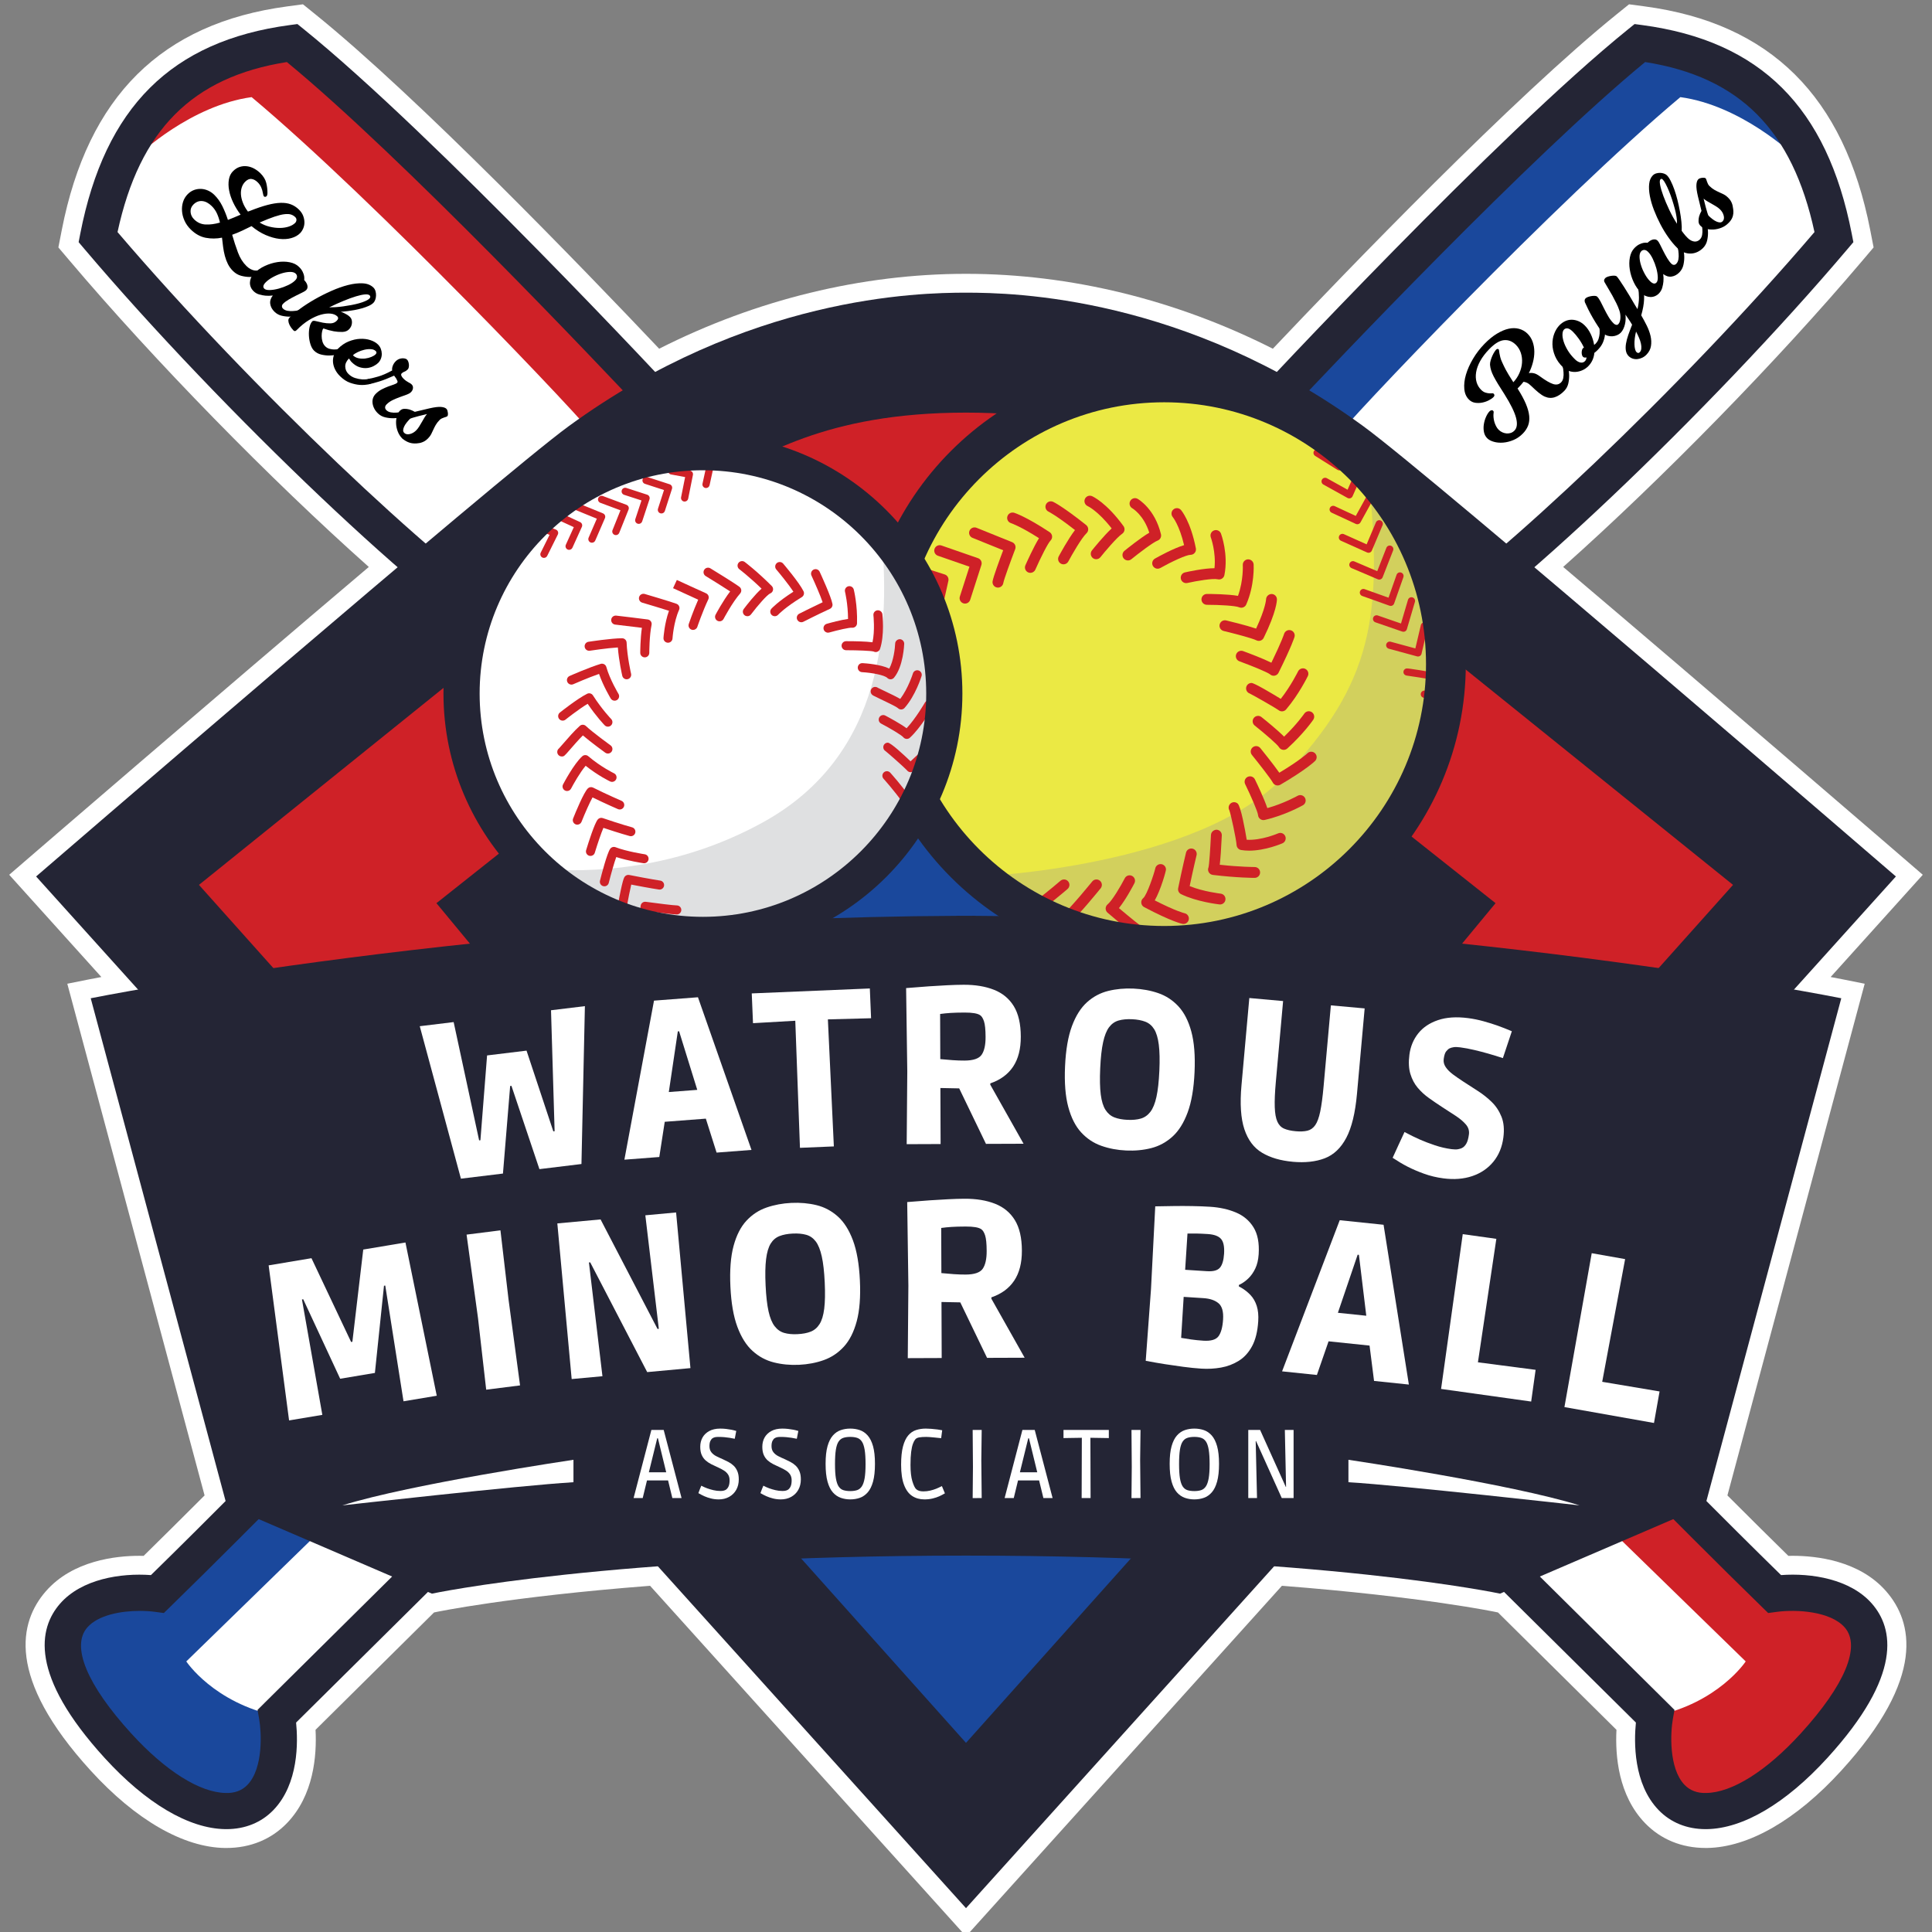 <?xml version="1.0" encoding="UTF-8"?>
<svg id="Layer_1_copy" xmlns="http://www.w3.org/2000/svg" version="1.1" viewBox="0 0 300 300">
  <rect x="0" y="0" width="300" height="300" fill="#808080" stroke="none"/>
  <!-- Generator: Adobe Illustrator 29.3.1, SVG Export Plug-In . SVG Version: 2.1.0 Build 151)  -->
  <defs>
    <style>
      .st0 {
        fill: #d2d05d;
      }

      .st1 {
        fill: #fff;
      }

      .st2 {
        fill: #cf2127;
      }

      .st3 {
        fill: #dfe0e1;
      }

      .st4 {
        fill: #1a489c;
      }

      .st5 {
        fill: #242535;
      }

      .st6 {
        fill: #ebe944;
      }
    </style>
  </defs>
  <path class="st1" d="M100.943,246.241c-21.93,1.702-33.149,4.057-33.262,4.081l-.289.062-18.395,18.221c.211,4.03-.29,10.187-4.434,14.484-2.437,2.529-5.693,3.865-9.415,3.865h-.219c-6.453-.09-13.856-4.353-20.839-12.004-13.213-14.483-11.086-23.139-6.976-27.852,4.183-4.795,10.895-5.511,14.524-5.511.221,0,.443.003.665.009,2.647-2.596,5.821-5.743,9.464-9.385l-21.316-79.456,3.058-.614c.057-.011.817-.164,2.23-.429l-14.309-15.875,2.263-1.953c.306-.264,29.781-25.689,53.576-45.847-15.307-13.623-33.242-31.961-46.423-47.515l-1.781-2.101.528-2.704C13.643,14.965,25.093,3.607,44.597.995l2.445-.327,1.918,1.549c15.927,12.859,41.598,39.476,53.394,51.932,15.044-7.615,31.47-11.63,47.646-11.63s32.602,4.016,47.646,11.63c11.796-12.457,37.47-39.075,53.394-51.933l1.917-1.549,2.446.327c19.504,2.613,30.953,13.97,35.002,34.721l.528,2.704-1.782,2.101c-13.179,15.551-31.113,33.89-46.422,47.515,23.795,20.158,53.271,45.584,53.577,45.848l2.264,1.953-14.309,15.875c1.412.265,2.172.417,2.229.429l3.058.614-21.316,79.455c3.577,3.577,6.809,6.784,9.463,9.385.225-.006.45-.009.674-.009,3.626,0,10.333.716,14.515,5.513,4.11,4.711,6.238,13.368-6.976,27.85-6.981,7.651-14.383,11.914-20.843,12.004h-.213c-3.721,0-6.976-1.335-9.415-3.863-4.144-4.297-4.645-10.455-4.433-14.485l-18.396-18.221-.288-.062c-.113-.024-11.333-2.379-33.262-4.081l-49.058,54.427-49.057-54.427Z"/>
  <g>
    <path class="st4" d="M67.24,242.463l-21.883-15.787s-12.418,12.576-20.898,20.829c-3.56-.479-9.919-.196-13.023,3.363-3.104,3.559-2.574,9.843,6.89,20.217s18.021,12.266,22.11,8.026,2.574-12.645,2.574-12.645l24.23-24.003Z"/>
    <path class="st1" d="M49.447,237.996l-20.52,19.989s4.24,6.436,14.083,8.48c22.253-22.044,25.366-27.334,25.366-27.334l-18.929-1.136Z"/>
    <path class="st5" d="M35.149,284.028c-.057,0-.114,0-.172-.001-5.644-.078-12.294-4.002-18.725-11.049-11.759-12.889-10.26-20.141-6.932-23.956,3.341-3.83,9.399-4.789,14.119-4.443,8.319-8.13,19.802-19.755,19.921-19.877l1.69-1.711,26.521,19.134-25.593,25.353c.301,2.994.413,9.502-3.52,13.581-1.875,1.945-4.399,2.969-7.309,2.969ZM21.709,250.139c-2.92,0-6.46.63-8.157,2.575-2.542,2.914-.047,8.92,6.849,16.479,5.297,5.803,10.638,9.164,14.654,9.219,1.412.05,2.541-.401,3.36-1.25,2.514-2.607,2.174-8.249,1.831-10.203l-.254-1.447,1.043-1.041,21.875-21.67-17.246-12.442c-3.698,3.731-12.69,12.779-19.245,19.159l-.979.952-1.354-.182c-.694-.093-1.509-.149-2.377-.149Z"/>
    <path class="st1" d="M254.642,6.678c16.961,2.272,26.501,11.509,30.136,30.136-22.715,26.804-54.477,56.306-65.269,62.018l-23.321-34.759s38.01-40.888,58.454-57.394Z"/>
    <path class="st4" d="M254.642,6.678c12.431,1.665,20.861,7.092,25.916,17.195l-2.141.144s-8.026-7.648-17.491-8.935c-19.005,15.901-51.924,50.504-53.864,53.381-1.256,1.862-6.217-2.49-9.564-5.794,6.805-7.261,38.932-41.288,57.143-55.992Z"/>
    <path class="st5" d="M218.586,102.496l-25.97-38.707,1.515-1.629c1.557-1.675,38.381-41.224,58.747-57.667l.939-.758,1.198.16c18.355,2.459,28.689,12.748,32.519,32.382l.258,1.324-.872,1.029c-21.483,25.351-54.224,56.4-66.098,62.683l-2.235,1.183ZM199.763,64.36l20.596,30.697c11.783-7.659,40.339-34.37,61.393-59.021-3.434-15.87-11.608-24.076-26.292-26.403-17.911,14.73-48.551,47.112-55.697,54.726Z"/>
    <path class="st1" d="M45.358,6.678c-16.961,2.272-26.501,11.509-30.136,30.136,22.715,26.804,54.477,56.306,65.269,62.018l23.321-34.759S65.802,23.184,45.358,6.678Z"/>
    <path class="st2" d="M45.358,6.678c-12.431,1.665-20.861,7.092-25.917,17.195l2.141.144s8.026-7.648,17.491-8.935c19.005,15.901,51.923,50.504,53.864,53.381,1.256,1.862,6.217-2.49,9.564-5.794-6.804-7.261-38.932-41.288-57.143-55.992Z"/>
    <path class="st5" d="M81.414,102.496l-2.236-1.183c-11.874-6.283-44.613-37.332-66.097-62.683l-.872-1.029.258-1.324C16.297,16.643,26.631,6.353,44.985,3.895l1.197-.16.939.758c20.366,16.444,57.189,55.992,58.746,57.667l1.514,1.629-25.969,38.706ZM18.249,36.037c21.054,24.652,49.609,51.363,61.393,59.021l20.596-30.697c-7.145-7.614-37.784-39.996-55.695-54.726-14.685,2.326-22.858,10.532-26.293,26.403Z"/>
    <path class="st5" d="M211.71,66.192c-27.713-20.217-54.29-20.747-61.71-20.747s-33.997.53-61.71,20.747c-10.739,7.834-82.684,69.906-82.684,69.906l144.394,160.2,144.394-160.2s-71.945-62.073-82.684-69.906Z"/>
    <path class="st2" d="M207.915,88.112l-18.769-13.516c-7.345-3.559-17.036-10.525-39.146-10.525s-31.801,6.966-39.146,10.525l-18.769,13.516-61.19,49.292,81.197,90.824h75.815l81.197-90.824-61.189-49.292ZM91.697,169.168l-23.927-28.924,17.566-13.932,26.501-2.574v2.574l-1.212,19.838,16.052,6.058,3.332,15.143-38.313,1.817ZM169.99,167.351l3.332-15.143,16.052-6.058-1.212-19.838v-2.574l26.501,2.574,17.567,13.932-23.927,28.924-38.313-1.817Z"/>
    <path class="st4" d="M150,270.63l37.908-42.402h-75.815l37.907,42.402Z"/>
    <path class="st4" d="M160.601,115.257c-9.692-6.966-32.71,3.635-32.71,3.635l-12.418,18.778,7.875,10.298,10.298,2.12,13.023,7.015s5.755-.352,6.966-1.563c1.212-1.211,22.11-21.201,22.11-21.201,0,0-5.452-12.115-15.144-19.081Z"/>
    <path class="st2" d="M232.76,242.463l21.883-15.787s12.418,12.576,20.898,20.829c3.56-.479,9.919-.196,13.023,3.363,3.104,3.559,2.574,9.843-6.89,20.217-9.465,10.373-18.021,12.266-22.11,8.026-4.089-4.24-2.574-12.645-2.574-12.645l-24.23-24.003Z"/>
    <path class="st1" d="M250.553,237.996l20.52,19.989s-4.24,6.436-14.083,8.48c-22.253-22.044-25.366-27.334-25.366-27.334l18.929-1.136Z"/>
    <path class="st5" d="M264.851,284.028c-2.91,0-5.434-1.024-7.309-2.969-3.933-4.079-3.821-10.587-3.52-13.581l-25.593-25.353,26.521-19.134,1.69,1.711c.12.122,11.602,11.747,19.921,19.877,4.722-.349,10.778.613,14.118,4.443,3.328,3.815,4.827,11.067-6.932,23.955-6.431,7.048-13.081,10.973-18.724,11.051-.058.001-.115.001-.172.001ZM237.09,242.801l22.925,22.71-.262,1.453c-.341,1.948-.681,7.59,1.833,10.197.819.849,1.96,1.305,3.361,1.25,4.017-.055,9.358-3.416,14.654-9.22,6.895-7.557,9.391-13.563,6.849-16.478-2.201-2.525-7.506-2.833-10.533-2.426l-1.355.182-.978-.952c-6.556-6.38-15.547-15.428-19.246-19.159l-17.246,12.442Z"/>
    <path class="st5" d="M151.325,142.21v-.007c-.443,0-.883.003-1.325.004-.442,0-.882-.004-1.325-.004v.007c-72.432.301-134.588,12.799-134.588,12.799l21.125,78.746,31.858,13.705s27.58-5.906,82.93-5.906,82.93,5.906,82.93,5.906l31.858-13.705,21.125-78.746s-62.157-12.498-134.588-12.799Z"/>
    <circle class="st0" cx="180.771" cy="103.127" r="43.749"/>
    <path class="st6" d="M199.507,120.453c13.566-14.282,15.307-24.731,12.96-46.841-.027-.253-.076-.49-.11-.738-7.963-8.312-19.166-13.497-31.586-13.497-24.162,0-43.749,19.587-43.749,43.749,0,13.158,5.817,24.951,15.011,32.971.351-.014,33.98-1.437,47.475-15.645Z"/>
    <path class="st2" d="M145.533,95.261c-.008,0-.015,0-.022,0-.456-.013-.82-.37-.82-.826,0-.433.418-2.367.757-3.864l-2.444-.786c-.443-.142-.687-.616-.544-1.06.142-.442.615-.689,1.06-.544l3.18,1.022c.417.134.661.565.563.991-.422,1.827-.869,3.918-.888,4.255-.025.448-.396.812-.842.812Z"/>
    <path class="st2" d="M160.109,142.184c-.318,0-.622-.18-.764-.486-.196-.422-.014-.923.407-1.12.751-.35,3.417-2.525,4.919-3.814.354-.302.885-.262,1.188.091s.262.885-.091,1.188c-.416.356-4.098,3.499-5.303,4.062-.115.054-.237.079-.355.079Z"/>
    <path class="st2" d="M165.446,143.661c-.229,0-.457-.093-.624-.276-.313-.344-.286-.877.058-1.19,1.561-1.415,4.688-5.28,4.72-5.319.291-.363.824-.417,1.185-.126.362.292.418.823.125,1.185-.132.163-3.24,4.006-4.897,5.509-.161.146-.364.218-.566.218Z"/>
    <path class="st2" d="M178.391,146.538c-.129,0-.26-.03-.383-.093-.129-.067-1.394-.765-6.029-4.727-.189-.161-.296-.398-.295-.645.001-.248.112-.483.303-.642.73-.609,2.025-2.811,2.669-4.056.212-.414.717-.579,1.135-.361.412.213.575.722.361,1.135-.154.297-1.314,2.515-2.405,3.861,3.91,3.309,4.998,3.918,5.044,3.944.405.222.56.729.343,1.137-.151.285-.442.449-.743.449Z"/>
    <path class="st2" d="M183.77,143.472c-.05,0-.101-.004-.152-.014-.16-.03-1.688-.353-5.957-2.601-.25-.132-.417-.38-.445-.66s.086-.557.304-.737c.575-.472,1.687-3.805,1.86-4.572.064-.403.411-.711.832-.711.465,0,.842.377.842.842,0,.23-.798,3.133-1.744,4.795,3.373,1.718,4.608,1.986,4.621,1.989.453.093.75.534.661.987-.079.401-.428.682-.823.682Z"/>
    <path class="st2" d="M189.45,140.443c-.032,0-.064-.002-.095-.005-.144-.016-3.543-.408-5.957-1.595-.343-.169-.53-.548-.454-.923.603-2.972,1.213-5.496,1.22-5.521.11-.452.564-.728,1.017-.62.452.11.729.565.62,1.017-.005.023-.521,2.155-1.069,4.799,2.1.855,4.783,1.166,4.813,1.17.462.052.795.469.743.931-.048.43-.412.748-.836.748Z"/>
    <path class="st2" d="M194.825,136.316c-.111,0-2.744-.005-6.499-.46-.268-.032-.503-.191-.635-.426-.131-.235-.141-.519-.029-.763.097-.348.277-2.895.377-5.025.022-.466.453-.808.881-.802.465.021.824.416.802.881-.098,2.085-.204,3.61-.318,4.563,3.184.343,5.396.348,5.421.348.465,0,.842.377.842.842s-.377.842-.842.842Z"/>
    <path class="st2" d="M193.963,132.089c-.42,0-.84-.03-1.249-.1-.383-.066-.672-.386-.698-.774-.067-1.005-.896-4.777-1.118-5.386-.179-.307-.149-.705.099-.984.31-.349.841-.378,1.19-.069.488.435,1.148,4.055,1.403,5.62,2.265.139,4.847-.981,4.874-.993.428-.186.924.01,1.109.436.185.426-.009.922-.435,1.108-.123.054-2.65,1.142-5.175,1.143Z"/>
    <path class="st2" d="M196.188,127.344c-.179,0-.354-.057-.5-.165-.197-.145-.321-.369-.34-.613-.038-.509-1.068-2.892-2.001-4.807-.203-.418-.029-.922.389-1.126.42-.206.922-.028,1.126.389.382.786,1.449,3.022,1.928,4.46,2.544-.704,4.677-1.896,4.7-1.91.408-.23.92-.084,1.147.32.228.405.084.919-.32,1.147-.114.065-2.832,1.583-5.945,2.284-.061.014-.124.021-.185.021Z"/>
    <path class="st2" d="M198.384,121.968c-.078,0-.157-.011-.234-.033-.222-.064-.407-.216-.513-.42-.303-.58-2.148-2.938-3.24-4.289-.293-.362-.237-.892.125-1.185.36-.291.891-.237,1.185.125.242.3,2.02,2.505,2.944,3.822,3.28-1.969,4.353-3.009,4.364-3.02.332-.325.864-.322,1.19.007.327.33.327.859-.001,1.187-.053.053-1.334,1.316-5.394,3.69-.131.076-.277.115-.426.115Z"/>
    <path class="st2" d="M199.33,116.44c-.044,0-.088-.003-.132-.01-.252-.04-.473-.192-.6-.414-.248-.418-2.149-2.068-3.768-3.355-.364-.29-.424-.82-.135-1.183.292-.364.823-.423,1.183-.135.657.523,2.479,1.994,3.514,3.042,2.023-1.951,3.127-3.559,3.139-3.576.261-.383.784-.485,1.17-.222.384.262.484.785.223,1.169-.058.086-1.449,2.116-4.029,4.466-.156.142-.359.219-.567.219Z"/>
    <path class="st2" d="M199.065,110.459c-.189,0-.377-.063-.534-.191-.369-.286-3.939-2.328-4.474-2.581-.329-.114-.566-.427-.566-.796,0-.465.377-.842.842-.842.442,0,3.206,1.651,4.543,2.469,1.572-2.002,2.676-4.244,2.688-4.268.204-.416.711-.591,1.126-.387.418.205.591.709.387,1.126-.057.117-1.423,2.892-3.373,5.175-.167.195-.403.295-.641.295Z"/>
    <path class="st2" d="M197.778,104.931c-.212,0-.418-.08-.576-.228-.364-.302-2.752-1.285-4.75-2.02-.437-.161-.66-.645-.5-1.081s.646-.66,1.081-.5c1.03.379,3.119,1.169,4.387,1.803,1.619-3.328,1.97-4.46,1.973-4.472.136-.444.608-.695,1.047-.564.444.133.699.598.568,1.043-.016.055-.423,1.406-2.477,5.55-.118.239-.342.407-.604.455-.05.009-.101.014-.15.014Z"/>
    <path class="st2" d="M195.468,99.517c-.129,0-.259-.03-.377-.089-.653-.327-3.463-1.062-5.08-1.449-.453-.108-.733-.563-.624-1.015.107-.452.56-.733,1.015-.624.369.088,3.102.746,4.644,1.267,1.489-3.195,1.55-4.536,1.55-4.55.014-.46.404-.811.856-.822.46.008.829.376.829.836,0,.183-.058,1.903-2.055,5.974-.099.202-.274.356-.487.427-.087.03-.178.044-.269.044Z"/>
    <path class="st2" d="M192.743,94.368c-.116,0-.234-.024-.342-.072-.53-.236-3.006-.382-4.996-.382-.465,0-.842-.377-.842-.842s.377-.842.842-.842c.613,0,3.266.017,4.83.297.869-2.411.748-4.757.746-4.783-.026-.465.329-.862.793-.889.457-.018.863.328.89.794.008.131.166,3.227-1.149,6.217-.09.205-.259.365-.467.446-.098.038-.201.056-.304.056Z"/>
    <path class="st2" d="M184.185,90.545c-.385,0-.733-.265-.82-.657-.102-.454.182-.905.636-1.007.555-.126,2.975-.649,4.583-.65.267-2.479-.559-4.761-.568-4.786-.161-.436.061-.92.498-1.081.441-.163.92.061,1.081.496.048.129,1.174,3.214.529,6.44-.045.225-.18.422-.373.545-.192.123-.428.162-.652.109-.728-.177-3.205.228-4.727.571-.063.014-.125.021-.186.021Z"/>
    <path class="st2" d="M179.759,88.311c-.294,0-.58-.154-.735-.428-.228-.405-.086-.919.32-1.148.543-.306,2.886-1.602,4.52-2.085-.73-3.111-1.745-4.343-1.756-4.356-.297-.354-.258-.884.093-1.185.35-.301.874-.268,1.18.082.06.069,1.484,1.733,2.313,5.957.048.247-.016.503-.177.698s-.398.307-.65.307c-.657,0-2.949,1.064-4.697,2.049-.131.073-.272.109-.412.109Z"/>
    <path class="st2" d="M175.139,87.024c-.245,0-.487-.106-.654-.311-.294-.361-.238-.892.123-1.185.463-.377,2.512-2.021,3.852-2.811-.852-2.721-2.564-3.748-2.642-3.793-.4-.233-.54-.747-.309-1.148.231-.403.743-.543,1.143-.315.109.061,2.677,1.551,3.622,5.497.099.412-.124.834-.521.984-.705.268-2.878,1.918-4.082,2.896-.156.127-.343.188-.531.188Z"/>
    <path class="st2" d="M170.216,86.835c-.185,0-.371-.06-.526-.185-.363-.291-.422-.82-.132-1.183.214-.267,1.831-2.274,3.061-3.414-2.131-2.734-3.705-3.458-3.723-3.465-.422-.188-.618-.683-.433-1.107s.67-.622,1.097-.442c.09.038,2.216.967,4.896,4.654.134.184.188.415.149.639-.039.224-.167.423-.355.552-.846.578-2.725,2.82-3.376,3.636-.167.208-.411.316-.658.316Z"/>
    <path class="st2" d="M165.142,87.63c-.134,0-.271-.032-.397-.1-.41-.22-.564-.73-.344-1.14.169-.315,1.448-2.676,2.522-4.084-2.943-2.296-4.091-2.85-4.103-2.856-.419-.198-.601-.698-.406-1.118.195-.419.688-.605,1.111-.412.058.026,1.462.683,5.135,3.61.191.152.306.379.316.623.011.243-.086.48-.262.648-.789.745-2.309,3.419-2.828,4.386-.152.283-.443.444-.744.444Z"/>
    <path class="st2" d="M159.995,88.954c-.114,0-.23-.023-.341-.072-.426-.189-.618-.686-.429-1.112.243-.548,1.279-2.852,2.11-4.202-2.919-1.865-4.343-2.333-4.358-2.338-.442-.142-.688-.614-.548-1.057.14-.443.611-.686,1.052-.551.075.023,1.86.593,5.515,3.017.211.14.348.366.373.618.025.251-.064.501-.242.679-.404.405-1.518,2.614-2.361,4.516-.139.314-.448.501-.77.501Z"/>
    <path class="st2" d="M154.961,91.242c-.048,0-.097-.004-.146-.013-.457-.08-.764-.516-.686-.974.127-.727,1.109-3.392,1.644-4.813l-4.765-1.925c-.431-.174-.639-.665-.465-1.096s.665-.638,1.097-.466l5.528,2.234c.426.172.635.653.471,1.081-.661,1.733-1.749,4.697-1.849,5.273-.071.41-.428.698-.829.698Z"/>
    <path class="st2" d="M149.849,93.725c-.086,0-.172-.013-.258-.041-.443-.142-.687-.617-.544-1.06l1.489-4.63-4.901-1.699c-.44-.152-.672-.632-.52-1.072.152-.44.633-.673,1.072-.52l5.679,1.969c.432.15.666.618.525,1.053l-1.741,5.414c-.115.357-.445.585-.802.585Z"/>
    <path class="st2" d="M207.962,73.038c-.104,0-.207-.029-.298-.086l-3.445-2.158c-.262-.165-.342-.511-.178-.774.165-.262.511-.342.774-.178l2.868,1.797.587-1.523c.112-.29.437-.434.726-.321.29.111.433.437.322.726l-.832,2.158c-.06.156-.188.277-.347.331-.058.019-.118.029-.178.029Z"/>
    <path class="st2" d="M209.514,77.392c-.094,0-.189-.024-.273-.071l-3.748-2.082c-.271-.151-.369-.492-.218-.763.151-.273.495-.369.764-.218l3.21,1.784,1.379-3.111c.126-.285.461-.41.74-.286.284.126.412.457.286.741l-1.628,3.672c-.064.144-.185.255-.335.305-.058.019-.118.029-.179.029Z"/>
    <path class="st2" d="M210.764,81.405c-.08,0-.16-.017-.237-.052l-3.748-1.742c-.281-.131-.403-.465-.272-.746.129-.282.465-.403.746-.273l3.272,1.521,2.587-4.691c.15-.272.494-.369.762-.22.272.15.371.491.22.763l-2.84,5.149c-.102.184-.293.29-.491.29Z"/>
    <path class="st2" d="M212.505,85.835c-.079,0-.157-.016-.23-.049l-4.052-1.817c-.283-.127-.409-.459-.282-.742.126-.284.455-.408.743-.282l3.527,1.582,1.441-3.409c.122-.286.453-.418.736-.298.286.121.42.45.299.736l-1.665,3.938c-.059.139-.172.248-.313.304-.066.026-.136.039-.205.039Z"/>
    <path class="st2" d="M214.17,89.999c-.075,0-.15-.015-.22-.045l-4.088-1.742c-.285-.122-.418-.451-.296-.737.122-.286.449-.42.737-.297l3.555,1.515,1.418-3.626c.113-.289.44-.432.727-.319.29.113.432.439.319.728l-1.629,4.165c-.056.141-.166.254-.306.313-.069.029-.144.044-.217.044Z"/>
    <path class="st2" d="M215.951,94.088c-.064,0-.127-.011-.189-.033l-4.24-1.514c-.292-.104-.444-.426-.34-.717.105-.292.426-.445.717-.34l3.709,1.324,1.25-3.556c.102-.292.422-.449.716-.343.293.103.446.423.343.716l-1.438,4.088c-.049.141-.154.256-.288.32-.076.037-.158.055-.241.055Z"/>
    <path class="st2" d="M217.919,98.101c-.061,0-.124-.01-.183-.031l-4.165-1.438c-.293-.101-.449-.421-.348-.714.101-.292.421-.449.714-.348l3.609,1.247,1.084-3.676c.088-.298.397-.468.698-.38.297.088.467.4.38.697l-1.249,4.24c-.043.148-.145.27-.281.341-.081.042-.169.063-.258.063Z"/>
    <path class="st2" d="M220.191,101.944c-.049,0-.099-.007-.147-.02l-4.392-1.193c-.299-.081-.476-.39-.395-.689.082-.298.388-.478.689-.395l3.831,1.04.851-3.618c.07-.301.372-.489.675-.418.302.071.489.373.418.675l-.984,4.184c-.034.149-.128.276-.259.354-.088.052-.188.079-.287.079Z"/>
    <path class="st2" d="M223.106,105.634c-.031,0-.063-.002-.093-.008-1.571-.262-4.143-.679-4.508-.711-.183-.009-.419-.107-.521-.31-.138-.277-.026-.615.251-.754.214-.105.24-.119,4.962.667.306.051.513.34.462.646-.046.275-.284.469-.553.469Z"/>
    <path class="st2" d="M221.174,108.361c-.282,0-.525-.212-.557-.5-.034-.308.188-.586.496-.62l1.703-.189c.318-.031.587.188.621.496.034.308-.188.586-.496.62l-1.703.189c-.022.002-.043.003-.064.003Z"/>
    <path class="st5" d="M180.771,149.965c-25.827,0-46.838-21.011-46.838-46.838s21.011-46.838,46.838-46.838,46.838,21.011,46.838,46.838-21.011,46.838-46.838,46.838ZM180.771,62.466c-22.42,0-40.661,18.24-40.661,40.66s18.241,40.661,40.661,40.661,40.66-18.24,40.66-40.661-18.24-40.66-40.66-40.66Z"/>
    <circle class="st3" cx="109.15" cy="107.692" r="37.48"/>
    <path class="st1" d="M136.811,82.404c-6.853-7.492-16.707-12.192-27.66-12.192-20.7,0-37.48,16.781-37.48,37.48,0,10.716,4.504,20.374,11.714,27.205,8.499.729,21.727.151,35.079-7.203,18.99-10.459,19.816-30.692,18.347-45.29Z"/>
    <path class="st2" d="M103.727,99.803c-.015,0-.03,0-.046-.002-.387-.025-.68-.358-.655-.745.006-.101.151-2.255.852-4.213-1.102-.354-3.066-.942-4.161-1.265-.372-.11-.585-.5-.475-.872.11-.372.5-.582.872-.475.167.049,4.102,1.21,4.941,1.528.181.069.326.209.4.388.074.179.071.38-.009.557-.847,1.878-1.017,4.415-1.019,4.441-.024.371-.332.657-.7.657Z"/>
    <path class="st2" d="M100.121,102.074h0c-.388,0-.702-.314-.702-.702,0-.099.003-2.16.254-3.886-1.07-.134-3.02-.366-4.149-.499-.385-.045-.66-.394-.615-.779.045-.385.395-.656.779-.615.178.021,4.364.513,4.91.6.19.03.359.136.469.294.109.158.149.354.109.543-.35,1.667-.354,4.315-.354,4.342,0,.388-.314.702-.702.702Z"/>
    <path class="st2" d="M97.309,105.481c-.319,0-.608-.219-.683-.543-.024-.101-.524-2.281-.687-4.402-1.693.101-4.319.504-4.349.508-.381.059-.741-.203-.801-.587-.059-.383.203-.741.587-.801.145-.022,3.571-.548,5.224-.548.377,0,.687.298.701.676.082,2.179.686,4.81.692,4.836.087.378-.148.755-.525.842-.053.012-.107.018-.159.018Z"/>
    <path class="st2" d="M95.436,108.804c-.237,0-.469-.121-.601-.338-.053-.087-1.159-1.927-1.816-3.821-1.717.593-3.975,1.589-4.001,1.601-.356.155-.769-.004-.926-.358-.157-.355.004-.769.358-.926.122-.054,3.014-1.33,4.823-1.876.179-.054.375-.033.541.058.165.091.287.245.337.427.535,1.924,1.871,4.147,1.884,4.169.201.332.094.763-.237.964-.114.069-.239.101-.363.101Z"/>
    <path class="st2" d="M94.397,112.836c-.183,0-.366-.071-.504-.213-.056-.058-1.295-1.343-2.64-3.337-1.43.854-3.42,2.442-3.443,2.46-.303.241-.744.192-.987-.11-.242-.303-.192-.744.11-.987.11-.088,2.704-2.157,4.236-2.92.322-.16.711-.052.904.25,1.395,2.179,2.812,3.652,2.827,3.666.27.279.263.723-.016.993-.136.132-.312.198-.488.198Z"/>
    <path class="st2" d="M87.23,117.464c-.388,0-.702-.314-.702-.702,0-.23.111-.435.282-.563.099-.101.305-.343.576-.655.732-.845,1.839-2.121,2.644-2.83.273-.24.684-.233.947.018,1.033.978,3.803,2.987,3.831,3.007.314.228.384.666.157.981-.229.313-.667.383-.981.157-.101-.074-2.208-1.602-3.475-2.682-.688.686-1.522,1.649-2.062,2.27-.818.943-.867,1-1.217,1Z"/>
    <path class="st2" d="M88.053,122.83c-.11,0-.22-.026-.324-.08-.344-.18-.477-.604-.298-.947.068-.13,1.675-3.193,2.983-4.371.262-.235.656-.242.924-.014,2.007,1.702,3.98,2.646,4,2.655.35.166.5.584.335.934-.166.35-.584.502-.934.335-.08-.037-1.837-.875-3.798-2.433-.872,1.027-1.897,2.837-2.265,3.543-.126.24-.37.377-.623.377Z"/>
    <path class="st2" d="M89.644,128.055c-.087,0-.175-.016-.26-.05-.36-.144-.535-.552-.391-.912.372-.931,1.637-4.018,2.285-4.665.214-.214.541-.267.81-.132,2.172,1.086,4.399,2.046,4.422,2.055.356.154.52.566.367.922-.154.355-.567.521-.922.367-.021-.009-1.929-.831-3.948-1.82-.427.764-1.147,2.385-1.71,3.792-.11.275-.373.441-.652.441Z"/>
    <path class="st2" d="M91.688,132.91c-.067,0-.136-.01-.205-.03-.371-.113-.58-.505-.467-.876.371-1.217,1.288-4.117,1.801-4.751.185-.229.494-.316.774-.223,2.752.945,4.538,1.43,4.555,1.435.374.101.596.486.495.861-.102.374-.489.596-.861.495-.069-.019-1.608-.437-4.083-1.271-.34.784-.902,2.434-1.337,3.864-.092.303-.371.497-.672.497Z"/>
    <path class="st2" d="M93.847,137.624c-.056,0-.114-.007-.172-.021-.376-.094-.604-.476-.509-.852.247-.982,1.091-4.24,1.581-4.943.185-.265.529-.367.829-.254,1.751.674,4.509,1.093,4.537,1.097.383.058.648.415.59.798-.057.384-.415.65-.798.59-.106-.016-2.378-.361-4.213-.956-.308.837-.792,2.537-1.164,4.011-.08.319-.366.531-.68.531Z"/>
    <path class="st2" d="M96.601,141.571c-.041,0-.082-.003-.124-.011-.382-.068-.636-.433-.568-.814.739-4.14.998-4.484,1.095-4.614.162-.216.433-.318.698-.268,3.232.641,4.805.872,4.82.874.384.056.649.412.594.796-.056.384-.416.65-.796.594-.06-.009-1.43-.21-4.3-.77-.175.725-.488,2.284-.729,3.634-.061.34-.356.579-.69.579Z"/>
    <path class="st2" d="M100.009,142.905c-.027,0-.054-.002-.081-.004-.386-.044-.661-.393-.618-.778l.17-1.476c.022-.188.118-.359.267-.474s.34-.165.525-.141c1.659.225,4.311.561,4.818.561.388,0,.702.314.702.702s-.314.702-.702.702c-.595,0-3.041-.313-4.297-.479l-.088.766c-.042.358-.345.622-.696.622Z"/>
    <path class="st2" d="M107.617,97.815c-.075,0-.15-.012-.224-.037-.367-.124-.565-.522-.441-.89.03-.087.659-1.946,1.465-3.768-1.306-.591-3.904-1.787-3.904-1.787l.587-1.276s3.932,1.811,4.527,2.066c.175.075.312.218.38.396.067.178.06.376-.021.548-.909,1.926-1.695,4.246-1.702,4.269-.099.293-.372.478-.665.478Z"/>
    <path class="st2" d="M111.734,96.481c-.11,0-.222-.026-.327-.081-.343-.18-.474-.605-.293-.948.051-.097,1.118-2.113,2.266-3.617-1.047-.691-2.983-1.886-3.8-2.385-.331-.202-.435-.634-.233-.965.201-.331.633-.437.965-.233.153.093,3.761,2.298,4.52,2.881.154.118.252.296.271.489s-.044.386-.172.532c-1.207,1.367-2.561,3.926-2.575,3.952-.126.239-.369.375-.621.375Z"/>
    <path class="st2" d="M116.05,95.686c-.147,0-.296-.046-.422-.141-.309-.234-.371-.674-.138-.983.448-.594,1.727-2.244,2.766-3.155-1.93-1.864-3.435-3.004-3.452-3.017-.309-.234-.371-.673-.138-.983.234-.308.675-.371.983-.138.077.058,1.912,1.447,4.192,3.727.167.167.239.407.191.639-.048.231-.21.423-.43.51-.45.177-1.91,1.83-2.99,3.262-.138.183-.348.279-.561.279Z"/>
    <path class="st2" d="M120.309,95.685c-.168,0-.337-.06-.471-.182-.286-.26-.309-.702-.05-.989.042-.047.999-1.093,3.408-2.633-.75-1.169-2.255-2.989-2.653-3.452-.253-.294-.219-.737.075-.99.294-.252.738-.218.99.075.025.029,2.503,2.939,3.165,4.295.159.325.044.718-.264.907-2.636,1.613-3.67,2.729-3.68,2.741-.138.151-.328.229-.519.229Z"/>
    <path class="st2" d="M124.427,96.623c-.256,0-.503-.141-.627-.385-.175-.346-.037-.768.309-.943.022-.012,2.016-1.019,3.63-1.777-.34-1.018-1.186-2.956-1.736-4.145-.163-.352-.009-.769.343-.932.35-.163.768-.01.932.343.184.398,1.805,3.922,1.986,5.006.052.313-.112.622-.401.754-1.643.751-4.096,1.991-4.121,2.004-.101.052-.21.076-.316.076Z"/>
    <path class="st2" d="M128.572,98.241c-.306,0-.587-.202-.675-.511-.105-.373.111-.761.484-.867.575-.162,2.204-.608,3.303-.752-.012-2.349-.466-4.204-.471-4.223-.093-.376.135-.757.511-.851.375-.092.756.135.851.511.024.097.591,2.399.503,5.246-.005.195-.093.38-.24.508-.148.129-.344.188-.536.169-.396-.042-2.153.352-3.538.744-.064.018-.128.026-.192.026Z"/>
    <path class="st2" d="M135.983,101.251c-.112,0-.225-.027-.327-.081-.348-.12-2.498-.203-4.273-.203-.388,0-.702-.314-.702-.702s.314-.702.702-.702c1.407,0,3.074.033,4.098.168.4-1.813.148-4.161.145-4.188-.043-.385.235-.732.62-.775.384-.038.732.235.775.62.015.132.35,3.247-.373,5.385-.066.195-.214.351-.405.427-.084.033-.172.05-.26.05Z"/>
    <path class="st2" d="M138.283,105.481c-.19,0-.372-.077-.504-.213-.425-.438-2.367-.806-3.923-.895-.387-.022-.683-.354-.661-.741.022-.387.348-.683.741-.661.522.03,2.801.194,4.151.845.67-1.233.888-3.158.914-3.888.014-.387.351-.671.727-.676.387.014.69.339.676.726-.005.143-.139,3.526-1.583,5.252-.128.152-.314.244-.513.251-.009,0-.017,0-.026,0Z"/>
    <path class="st2" d="M139.93,110.167c-.186,0-.365-.073-.496-.206-.275-.25-2.031-1.082-2.78-1.437-1.117-.529-1.183-.56-1.317-.739-.232-.31-.169-.75.141-.983.256-.191.601-.182.843.002.135.077.492.242.933.452,1.191.564,2.01.965,2.538,1.27,1.254-1.67,1.958-3.927,1.966-3.951.114-.37.503-.582.877-.465.371.114.579.506.465.877-.038.123-.945,3.037-2.646,4.946-.129.144-.311.229-.504.235-.007,0-.014,0-.02,0Z"/>
    <path class="st2" d="M140.81,114.738c-.016,0-.033,0-.049-.002-.192-.014-.37-.105-.492-.253-.277-.336-2.007-1.366-3.449-2.126-.343-.181-.474-.605-.293-.948s.605-.477.948-.293c.605.319,2.325,1.245,3.3,1.967,1.413-1.507,2.818-3.94,2.834-3.967.193-.336.622-.452.958-.259.336.193.452.622.259.958-.074.129-1.834,3.18-3.543,4.74-.129.118-.299.184-.473.184Z"/>
    <path class="st2" d="M141.406,119.906c-.015,0-.031,0-.046-.002-.208-.014-.399-.119-.522-.287-.26-.308-2.917-2.672-3.331-2.984-.211-.121-.353-.349-.353-.609,0-.388.314-.702.702-.702.463,0,2.514,1.914,3.536,2.898,1.098-1.073,2.479-2.225,2.546-2.281.297-.249.74-.208.988.09.248.298.208.74-.09.988-.018.015-1.856,1.55-2.922,2.67-.133.14-.317.218-.508.218Z"/>
    <path class="st2" d="M140.683,124.846c-.222,0-.44-.105-.576-.301-1.191-1.707-2.896-3.603-2.913-3.622-.259-.288-.236-.732.052-.992.288-.259.73-.236.992.052.072.08,1.78,1.979,3.022,3.759.222.318.144.755-.174.977-.122.085-.262.126-.401.126Z"/>
    <path class="st2" d="M84.465,86.63c-.084,0-.169-.019-.25-.059-.277-.138-.391-.475-.253-.753l1.375-2.766c-1.211-.485-1.32-.563-1.369-.598-.252-.181-.31-.532-.129-.784.174-.243.506-.305.757-.147.152.08,1.005.427,1.722.709.146.058.262.174.319.321s.049.311-.021.452l-1.647,3.313c-.098.197-.297.311-.503.311Z"/>
    <path class="st2" d="M88.375,85.38c-.077,0-.156-.016-.231-.05-.282-.128-.407-.461-.28-.744l1.238-2.732c-1.079-.505-2.148-.999-2.346-1.077-.236-.066-.41-.284-.41-.541,0-.31.251-.562.562-.562.158,0,.201,0,3.173,1.397.277.131.399.461.273.74l-1.467,3.237c-.094.207-.298.33-.512.33Z"/>
    <path class="st2" d="M91.915,84.273c-.074,0-.15-.015-.223-.046-.285-.123-.415-.454-.292-.739l1.277-2.948-4.239-1.732c-.287-.117-.425-.445-.308-.732s.448-.423.732-.308l4.77,1.95c.14.057.251.168.308.308.057.139.055.296-.004.435l-1.505,3.474c-.092.212-.299.338-.516.338Z"/>
    <path class="st2" d="M95.634,83.09c-.07,0-.14-.013-.209-.04-.288-.116-.428-.443-.313-.73l1.234-3.081-3.123-1.162c-.291-.108-.439-.432-.331-.722.109-.291.432-.437.722-.331l3.663,1.363c.142.053.257.161.318.299.061.139.064.296.008.437l-1.448,3.616c-.088.219-.299.353-.522.353Z"/>
    <path class="st2" d="M99.184,81.348c-.058,0-.118-.009-.176-.029-.294-.097-.455-.415-.357-.709l.959-2.9-2.7-.876c-.295-.096-.457-.412-.361-.707.095-.296.412-.456.707-.361l3.237,1.05c.142.046.26.147.327.28.068.133.08.288.032.43l-1.136,3.436c-.078.236-.297.386-.533.386Z"/>
    <path class="st2" d="M102.705,79.73c-.057,0-.115-.009-.172-.027-.295-.095-.457-.412-.363-.707l.936-2.903-2.96-.962c-.294-.096-.456-.413-.36-.708.096-.294.409-.455.708-.36l3.493,1.136c.294.096.456.412.361.706l-1.108,3.436c-.077.238-.297.389-.535.389Z"/>
    <path class="st2" d="M106.311,77.884c-.037,0-.073-.003-.111-.011-.304-.061-.501-.356-.44-.661l.626-3.133-2.194-.407c-.305-.056-.506-.35-.45-.655s.35-.508.655-.45l2.754.511c.148.027.278.113.363.237s.115.277.086.425l-.738,3.691c-.053.267-.288.451-.55.451Z"/>
    <path class="st2" d="M109.634,75.783c-.04,0-.08-.004-.121-.013-.303-.066-.495-.365-.428-.669l.596-2.726c.066-.303.363-.495.669-.428.303.066.495.365.428.669l-.596,2.726c-.057.263-.29.441-.548.441Z"/>
    <path class="st5" d="M109.15,147.981c-22.215,0-40.288-18.073-40.288-40.289s18.073-40.288,40.288-40.288,40.289,18.073,40.289,40.288-18.073,40.289-40.289,40.289ZM109.15,73.02c-19.118,0-34.672,15.554-34.672,34.672s15.554,34.673,34.672,34.673,34.673-15.554,34.673-34.673-15.554-34.672-34.673-34.672Z"/>
    <path class="st1" d="M71.572,183.023l-6.392-23.674,5.262-.64,3.956,18.37.2-.024,1.035-13.168,6.127-.745,4.16,12.537.2-.024-.559-18.783,5.261-.64-.534,24.515-6.528.794-4.343-12.933-.2.025-1.118,13.595-6.528.794Z"/>
    <path class="st1" d="M96.955,180.074l4.599-24.696,6.824-.524,8.313,23.705-5.419.416-2.398-7.572,3.09,2.118-11.105.852,2.731-2.564-1.215,7.85-5.419.416ZM103.499,171.953l-1.986-2.201,9.098-.699-1.627,2.48-4.247-13.698,3.056,2.12-4.884.375,2.697-2.562-2.108,14.185Z"/>
    <path class="st1" d="M124.218,178.235l-.726-19.735-6.566.378-.194-4.622,18.335-.768.194,4.622-6.708.178.927,19.726-5.263.22Z"/>
    <path class="st1" d="M140.79,177.667l.093-11.256-.182-12.981c.134,0,.525-.031,1.174-.091.648-.06,1.43-.12,2.348-.182.916-.06,1.855-.116,2.817-.166.961-.049,1.822-.076,2.583-.078,1.811-.007,3.384.252,4.716.777,1.333.525,2.359,1.373,3.079,2.543.72,1.171,1.084,2.747,1.09,4.726.007,1.911-.389,3.466-1.19,4.665-.801,1.201-1.984,2.067-3.547,2.603v.207s5.167,9.165,5.167,9.165l-5.837.021-4.158-8.616-2.919-.058.032,8.7-5.267.02ZM149.766,164.686c1.364-.004,2.252-.307,2.664-.907.411-.6.615-1.521.61-2.764-.004-1.128-.086-1.934-.244-2.416-.158-.483-.361-.804-.607-.964-.202-.138-.504-.24-.907-.308-.403-.068-.906-.1-1.51-.098-.895.003-1.622.024-2.18.06-.559.037-1.096.091-1.61.161l.026,7.009c.649.066,1.297.122,1.947.165.648.045,1.252.065,1.811.062Z"/>
    <path class="st1" d="M174.865,178.649c-1.363-.061-2.644-.304-3.845-.726-1.202-.422-2.245-1.116-3.13-2.077-.886-.961-1.555-2.276-2.005-3.943-.452-1.667-.62-3.778-.505-6.331.115-2.551.472-4.632,1.071-6.241.599-1.609,1.382-2.846,2.35-3.713.967-.867,2.069-1.45,3.303-1.752,1.234-.301,2.532-.421,3.896-.36,1.384.063,2.673.299,3.863.71,1.19.411,2.229,1.091,3.115,2.041.886.95,1.555,2.254,2.007,3.909.451,1.657.62,3.761.505,6.313-.115,2.552-.473,4.638-1.072,6.259-.6,1.621-1.383,2.87-2.352,3.748-.97.879-2.065,1.474-3.288,1.788-1.223.313-2.527.439-3.912.376ZM175.08,173.889c.804.036,1.495-.03,2.074-.2.578-.17,1.069-.517,1.474-1.04.404-.523.718-1.299.944-2.325.225-1.027.376-2.379.452-4.057.075-1.656.045-3.005-.087-4.047-.133-1.043-.371-1.843-.714-2.4-.344-.557-.803-.947-1.375-1.168-.573-.22-1.26-.35-2.064-.387-.804-.035-1.502.031-2.092.2-.59.17-1.08.517-1.474,1.04-.393.524-.702,1.299-.927,2.325-.226,1.027-.376,2.38-.452,4.058-.076,1.678-.047,3.034.085,4.065.133,1.031.376,1.826.732,2.383s.814.946,1.375,1.167c.56.222,1.243.35,2.048.386Z"/>
    <path class="st1" d="M200.735,180.398c-1.893-.17-3.479-.636-4.758-1.398-1.279-.761-2.197-1.983-2.753-3.662-.556-1.679-.705-3.951-.447-6.817l1.217-13.549,5.246.472-1.132,12.586c-.144,1.605-.199,2.9-.164,3.885.034.986.169,1.737.404,2.255.234.518.582.879,1.047,1.083.464.203,1.064.338,1.8.404.712.065,1.315.038,1.809-.08.494-.116.901-.404,1.223-.86.321-.456.581-1.167.781-2.131.199-.964.372-2.261.518-3.888l1.132-12.585,5.246.472-1.193,13.273c-.267,2.958-.819,5.231-1.657,6.819-.839,1.588-1.957,2.649-3.352,3.183-1.395.533-3.05.713-4.966.541Z"/>
    <path class="st1" d="M224.119,182.973c-1.064-.139-2.071-.382-3.017-.726-.948-.344-1.786-.704-2.515-1.078-.729-.374-1.509-.836-2.34-1.385.377-.809.684-1.483.925-2.02.239-.537.546-1.2.92-1.986.864.462,1.653.849,2.368,1.164.714.314,1.498.613,2.352.899.853.286,1.713.486,2.578.599.421.055.759.059,1.015.011.253-.048.454-.109.599-.183.264-.127.491-.353.68-.677.19-.324.326-.804.409-1.443.075-.57-.083-1.085-.474-1.542-.392-.457-.92-.904-1.585-1.339s-1.382-.9-2.151-1.396c-.666-.435-1.328-.887-1.989-1.357-.66-.469-1.244-1.005-1.752-1.605-.508-.601-.888-1.318-1.14-2.152s-.302-1.833-.149-2.997c.165-1.255.619-2.35,1.361-3.286s1.769-1.626,3.08-2.07c1.31-.443,2.874-.546,4.692-.308.799.105,1.595.267,2.389.487.795.219,1.526.45,2.195.688.667.238,1.396.525,2.187.861l-1.392,4.17c-.843-.273-1.604-.506-2.277-.699-.673-.193-1.394-.38-2.16-.562-.766-.181-1.493-.317-2.179-.407-.421-.056-.759-.065-1.011-.029-.253.036-.476.101-.668.191-.17.094-.343.251-.519.472-.175.222-.301.618-.375,1.188-.057.433.046.848.31,1.242.264.395.644.775,1.136,1.142.494.366,1.031.738,1.613,1.117.706.464,1.45.944,2.231,1.441.781.497,1.5,1.067,2.161,1.71.66.644,1.168,1.413,1.526,2.307.356.894.452,1.969.287,3.224-.194,1.484-.714,2.739-1.559,3.765-.845,1.028-1.935,1.767-3.269,2.219-1.334.452-2.832.569-4.495.351Z"/>
    <path class="st1" d="M44.888,220.562l-3.174-24.077,6.651-1.112,6.154,13.008.198-.033,1.688-14.319,6.552-1.096,4.862,23.796-5.162.863-2.834-17.974-.198.033-1.411,13.537-5.393.902-5.737-12.342-.198.034,3.165,17.918-5.162.863Z"/>
    <path class="st1" d="M75.496,215.791l-1.271-11.114-1.775-12.966,5.259-.665,1.256,10.734,1.789,13.346-5.259.665Z"/>
    <path class="st1" d="M88.769,214.14l-2.227-24.169,6.715-.619,8.844,17.006.201-.019-2.095-17.628,4.777-.44,2.227,24.169-6.715.619-8.847-17.04-.2.018,2.099,17.663-4.777.44Z"/>
    <path class="st1" d="M124.064,211.926c-1.363.064-2.662-.06-3.897-.371-1.236-.31-2.338-.904-3.308-1.78-.971-.875-1.757-2.123-2.359-3.743-.603-1.618-.964-3.704-1.083-6.256-.12-2.552.044-4.656.492-6.314.448-1.656,1.115-2.96,2-3.912.884-.952,1.927-1.634,3.128-2.048,1.201-.414,2.483-.653,3.845-.717,1.385-.065,2.689.053,3.913.352,1.223.301,2.319.883,3.289,1.747.969.864,1.755,2.1,2.357,3.708.602,1.608.963,3.688,1.083,6.24.12,2.552-.044,4.663-.492,6.331-.448,1.668-1.114,2.984-1.998,3.948-.884.963-1.92,1.657-3.109,2.082-1.19.424-2.477.669-3.861.735ZM123.84,207.166c.805-.037,1.487-.167,2.047-.389.56-.221,1.018-.612,1.372-1.17.354-.558.597-1.359.727-2.402.13-1.043.156-2.403.077-4.082-.078-1.655-.23-2.997-.457-4.022-.228-1.027-.538-1.801-.932-2.324-.394-.522-.886-.869-1.476-1.036-.591-.168-1.287-.234-2.092-.195-.804.037-1.492.168-2.064.391-.572.223-1.029.613-1.373,1.17-.343.558-.58,1.358-.71,2.401-.131,1.043-.156,2.404-.077,4.082.079,1.678.231,3.025.458,4.04.226,1.015.542,1.783.948,2.305.405.523.897.869,1.476,1.037.579.169,1.27.235,2.075.196Z"/>
    <path class="st1" d="M140.959,210.894l.093-11.256-.182-12.982c.134,0,.525-.03,1.174-.09.648-.059,1.43-.121,2.348-.181.916-.061,1.855-.116,2.817-.167.961-.049,1.822-.076,2.583-.078,1.811-.007,3.384.252,4.716.777,1.333.525,2.359,1.372,3.079,2.543.719,1.171,1.083,2.746,1.091,4.726.007,1.911-.389,3.466-1.191,4.665-.801,1.201-1.984,2.067-3.547,2.603v.207s5.167,9.165,5.167,9.165l-5.837.021-4.158-8.616-2.919-.058.032,8.7-5.267.02ZM149.936,197.913c1.364-.004,2.252-.307,2.664-.907.411-.6.615-1.521.61-2.764-.004-1.128-.086-1.934-.244-2.416-.158-.483-.361-.804-.607-.964-.202-.137-.504-.24-.907-.308-.403-.067-.906-.1-1.51-.098-.895.003-1.622.023-2.18.06-.559.036-1.096.09-1.61.161l.026,7.009c.649.066,1.298.122,1.947.165.648.045,1.252.065,1.811.062Z"/>
    <path class="st1" d="M186.536,212.521c-.871-.056-1.806-.151-2.806-.285-1-.134-1.938-.269-2.814-.406-.877-.138-1.88-.311-3.009-.523l.818-11.122.661-12.863c1.122-.02,2.12-.036,2.995-.049.875-.012,1.804-.01,2.79.008.984.018,1.901.053,2.749.107,1.474.095,2.799.388,3.978.88,1.178.491,2.092,1.259,2.742,2.304.649,1.045.918,2.442.806,4.187-.057.873-.234,1.617-.531,2.232-.297.615-.656,1.123-1.073,1.522-.419.4-.842.706-1.27.921-.429.215-.813.345-1.152.393l1.116-2.696-.325,5.03-1.186-2.982c.592.2,1.158.455,1.698.767.541.311,1.026.695,1.455,1.149.43.455.752,1.017.967,1.688.214.671.292,1.467.232,2.386-.102,1.585-.42,2.874-.955,3.865-.534.992-1.222,1.749-2.063,2.271-.84.522-1.759.872-2.756,1.05-.998.178-2.021.234-3.07.166ZM186.85,208.182c1.182.076,1.97-.156,2.364-.695.394-.54.63-1.406.706-2.601.078-1.217-.159-2.058-.712-2.52-.553-.462-1.331-.726-2.336-.791l-5.423-.35,2.499-2.261-.689,11.2-.31-2.476c-.022-.024.156-.002.533.068.376.071.87.149,1.481.235.611.085,1.239.149,1.888.191ZM187.411,197.39c.982.064,1.655-.118,2.018-.545.364-.426.578-1.144.644-2.155.071-1.102-.087-1.873-.473-2.313-.387-.441-1.071-.692-2.052-.756-.692-.045-1.279-.07-1.76-.079-.481-.008-.941-.009-1.378-.002-.438.007-.938.014-1.498.024l1.635-2.42-.673,10.44-2.188-2.563,5.725.37Z"/>
    <path class="st1" d="M199.079,212.944l8.953-23.471,6.807.708,3.928,24.812-5.406-.563-1.001-7.881,2.661,2.638-11.079-1.153,3.147-2.033-2.603,7.504-5.406-.563ZM206.973,206.129l-1.559-2.523,9.076.944-2.044,2.148-1.723-14.238,2.627,2.635-4.872-.508,3.113-2.036-4.618,13.578Z"/>
    <path class="st1" d="M223.77,215.675l3.364-24.038,5.217.73-3.266,21.889-1.915-3.022,11.278,1.473-.689,4.924-13.988-1.957Z"/>
    <path class="st1" d="M242.924,218.493l4.238-23.898,5.186.919-4.063,21.755-1.803-3.09,11.216,1.884-.868,4.895-13.907-2.467Z"/>
    <path d="M40.255,42.799c-.496.136-.988.204-1.475.208-.416,0-.858-.06-1.326-.182-.469-.123-.892-.37-1.271-.741-.334-.329-.6-.691-.797-1.09-.197-.398-.355-.819-.471-1.264-.117-.445-.208-.908-.271-1.389-.064-.48-.121-.959-.171-1.437-.842.171-1.682.177-2.522.02-.84-.158-1.621-.592-2.343-1.301-.413-.407-.732-.858-.955-1.352-.223-.495-.353-.993-.389-1.492-.038-.499.016-.976.16-1.43.144-.455.381-.85.71-1.186.303-.307.636-.528.999-.66.364-.132.732-.189,1.103-.171.371.018.733.106,1.087.267.353.159.67.379.952.656.502.493.919,1.076,1.251,1.749.332.675.621,1.389.864,2.145.328-.123.656-.255.985-.395.328-.14.656-.281.984-.421-.466-.619-.851-1.25-1.158-1.9-.306-.647-.515-1.274-.627-1.884-.112-.608-.122-1.169-.03-1.685.091-.516.297-.937.618-1.262.338-.343.697-.574,1.079-.689.381-.115.761-.146,1.142-.093.38.054.745.175,1.093.366.348.192.659.421.932.689.493.485.804.992.934,1.52.13.526.193,1.047.19,1.562,0,.105-.013.206-.035.299-.024.093-.056.162-.101.207-.053.055-.121.088-.2.099-.08.01-.142-.007-.186-.049-.062-.06-.101-.131-.118-.209-.018-.079-.039-.177-.065-.292-.052-.334-.142-.647-.274-.936-.131-.288-.311-.546-.54-.771-.308-.303-.627-.474-.959-.516-.332-.042-.662.105-.992.441-.231.236-.404.521-.516.856-.112.334-.156.701-.132,1.099.024.397.124.825.298,1.281.174.456.438.919.789,1.389l.359-.127c.993-.395,1.876-.695,2.647-.897.771-.205,1.46-.316,2.066-.333.606-.02,1.139.059,1.598.235.46.175.874.444,1.243.807.308.303.528.625.659.967.13.342.196.68.2,1.011.002.331-.059.645-.185.941-.126.294-.286.542-.481.742-.347.353-.802.61-1.365.768-.563.16-1.183.2-1.86.123-.677-.077-1.387-.279-2.134-.601-.746-.324-1.475-.783-2.189-1.378-.435.215-.905.442-1.411.684-.506.241-1.038.462-1.596.66.277.967.575,1.878.893,2.734.318.856.755,1.556,1.309,2.102.211.207.416.364.615.47.198.105.38.177.543.213.164.036.316.048.458.036.142-.012.261-.024.359-.036.036-.018.088-.028.16-.029.035-.002.082.004.139.016.058.011.109.04.153.082.07.069.107.159.111.27.004.11-.03.202-.101.274-.036.036-.076.064-.12.083-.045.018-.094.037-.146.055-.054.02-.111.044-.174.07ZM30.149,34.07c.501.494,1.095.757,1.781.79.686.033,1.428-.067,2.226-.298-.112-.501-.267-.97-.463-1.403-.197-.433-.467-.819-.81-1.157-.484-.476-.981-.736-1.489-.781-.509-.046-.968.139-1.378.556-.311.317-.453.694-.424,1.131.028.439.214.825.558,1.163ZM45.842,33.708c-.185-.182-.406-.314-.662-.397-.257-.082-.595-.099-1.016-.049-.421.049-.941.179-1.562.387-.62.211-1.383.511-2.289.904.485.298.999.514,1.543.647.543.134,1.072.2,1.585.197.513-.004.981-.075,1.402-.213.421-.138.752-.329.993-.574.115-.117.18-.263.195-.435.014-.173-.049-.329-.189-.467Z"/>
    <path d="M46.526,48.962c-.505.127-.997.195-1.475.207-.407.009-.834-.036-1.279-.136-.447-.101-.832-.312-1.158-.632-.37-.362-.587-.768-.651-1.213-.064-.445.07-.88.399-1.303-.399.053-.779.061-1.142.026-.318-.029-.645-.092-.981-.19-.336-.1-.631-.273-.886-.524-.176-.173-.313-.374-.408-.602-.096-.228-.142-.463-.135-.706.006-.243.058-.486.156-.727.098-.242.25-.466.455-.675.48-.489,1.047-.885,1.7-1.189.652-.303,1.312-.502,1.981-.603.668-.099,1.299-.09,1.891.03.592.12,1.069.356,1.43.711.264.26.455.514.574.765.118.249.194.47.228.665.034.229.037.438.01.623.097.095.189.208.277.34.088.131.153.265.197.407.043.14.056.282.037.424-.019.14-.086.271-.201.388-.098.101-.298.224-.599.373-.301.149-.637.314-1.005.495-.368.181-.736.381-1.105.596-.369.217-.665.439-.887.665-.106.11-.162.232-.168.369-.005.138.05.263.164.375.176.173.407.286.695.337.287.05.573.065.856.041.319-.009.655-.06,1.01-.157.035-.019.088-.029.159-.03.035-.002.082.004.139.016.058.012.108.04.153.082.07.07.107.159.111.27.004.11-.03.202-.101.274-.036.037-.076.064-.12.083-.044.018-.093.037-.146.055-.054.02-.111.044-.173.071ZM45.827,43.547c.196-.199.294-.393.295-.577.001-.186-.065-.344-.197-.474-.194-.191-.494-.281-.901-.271-.407.01-.842.084-1.302.229-.461.143-.918.34-1.37.589-.453.249-.817.515-1.093.795-.4.408-.473.737-.218.987.158.156.447.227.868.213s.879-.089,1.375-.224c.496-.136.98-.316,1.45-.539.47-.223.835-.466,1.093-.729Z"/>
    <path d="M52.678,55.007c-.514.118-1.01.183-1.488.195-.407.009-.834-.036-1.279-.137-.447-.1-.828-.306-1.145-.618-.237-.233-.424-.564-.558-.989-.135-.427-.214-.869-.239-1.329-.024-.46.007-.896.093-1.31.087-.414.233-.725.437-.933.089-.091.288-.095.598-.013.309.081.656.159,1.04.235s.773.111,1.168.105c.394-.004.725-.142.992-.414.249-.255.273-.48.07-.679-.238-.234-.58-.374-1.027-.422-.446-.046-.955.009-1.527.169-.571.159-1.179.434-1.823.825-.644.393-1.286.913-1.927,1.566-.08.081-.16.132-.239.15-.08.02-.168-.018-.266-.113-.088-.087-.194-.213-.317-.377-.122-.167-.228-.344-.315-.537-.088-.193-.138-.384-.15-.575-.013-.189.053-.358.195-.502.392-.398.93-.849,1.614-1.351.684-.504,1.442-.992,2.271-1.468.831-.474,1.698-.913,2.602-1.314.905-.401,1.772-.707,2.601-.917.828-.208,1.588-.296,2.278-.258.69.036,1.242.259,1.656.666.141.138.243.314.309.53.065.216.095.441.089.674-.006.235-.044.456-.117.66-.072.206-.166.368-.281.485-.187.191-.44.355-.759.496s-.665.263-1.038.369c-.372.106-.749.195-1.13.265-.381.07-.729.125-1.043.163-.315.038-.576.067-.784.084-.209.018-.321.029-.339.029.018,0,.077.018.179.055.101.038.221.088.358.151.136.064.287.145.45.241.164.099.315.217.457.355.228.224.331.531.307.916-.025.385-.175.718-.451.999-.258.263-.609.399-1.051.409-.443.01-.885-.023-1.327-.102-.513-.094-1.052-.241-1.617-.44-.071.072-.132.217-.182.435-.049.217-.075.468-.077.752-.002.283.041.569.128.86.087.29.231.535.434.733.194.191.415.318.662.384.247.065.482.099.703.103.256.002.518-.025.784-.086.035-.018.088-.027.159-.029.035-.002.082.004.139.015.058.013.108.039.152.083.07.07.108.159.111.27.004.11-.03.202-.1.274-.036.036-.076.064-.121.083-.044.018-.093.037-.146.055-.054.02-.111.044-.173.07ZM57.36,46.361c.178-.181.188-.349.03-.505-.123-.122-.369-.167-.736-.137-.367.032-.829.131-1.382.298-.554.168-1.186.397-1.895.688-.71.291-1.464.632-2.263,1.022.274.002.6-.008.976-.03.376-.023.775-.063,1.195-.122.421-.057.843-.127,1.269-.208.425-.08.821-.171,1.189-.272.368-.102.696-.215.984-.342.289-.125.5-.257.633-.393Z"/>
    <path d="M57.391,59.638c-.505.127-1.023.17-1.554.129-.451-.034-.944-.144-1.478-.331-.535-.188-1.053-.528-1.554-1.019-.335-.329-.594-.682-.777-1.058-.184-.376-.29-.754-.319-1.128-.029-.376.02-.743.145-1.099.126-.356.331-.68.616-.971.507-.516,1.062-.896,1.666-1.141.603-.243,1.194-.38,1.775-.406.58-.027,1.115.04,1.605.202.49.16.88.384,1.171.67.202.198.352.426.447.68.096.255.145.512.149.773.003.261-.043.516-.137.76-.095.245-.231.46-.409.639-.16.165-.389.327-.687.488-.297.161-.63.267-.997.315-.368.048-.764.011-1.188-.112-.424-.123-.843-.388-1.256-.794-.097-.095-.185-.208-.263-.34-.053-.068-.106-.147-.158-.235-.4.408-.593.832-.578,1.275.015.443.181.82.497,1.132.308.303.655.513,1.04.632.384.121.739.189,1.067.208.389.026.775-.004,1.156-.093.035-.019.088-.029.16-.03.035-.001.081.004.139.016.057.012.108.04.152.082.071.07.108.159.112.27.004.111-.03.202-.101.274-.036.037-.076.064-.12.083-.044.019-.093.037-.146.055-.054.02-.112.044-.174.071ZM54.801,55.171c.237.232.528.386.873.457.344.071.689.086,1.035.043.345-.044.664-.126.957-.248.293-.123.511-.255.653-.4.178-.181.188-.35.03-.506-.185-.182-.441-.282-.769-.301-.327-.02-.666.013-1.016.096-.35.083-.689.204-1.017.362-.33.158-.578.322-.746.496Z"/>
    <path d="M60.029,62.791c-.151.155-.228.31-.229.47,0,.159.065.304.197.433.176.173.407.285.695.337.287.05.573.064.856.039.319-.009.656-.059,1.011-.157.034-.019.088-.027.159-.03.035-.001.082.004.139.017.058.012.109.039.152.082.071.07.108.16.112.27.004.111-.03.202-.101.274-.036.037-.076.065-.12.083-.044.02-.093.037-.146.056-.054.019-.111.043-.173.07-.505.127-.996.196-1.475.207-.406.01-.834-.035-1.279-.136-.447-.101-.833-.312-1.158-.631-.256-.251-.449-.512-.58-.784-.132-.271-.212-.542-.241-.811-.03-.269-.004-.524.077-.764.082-.241.216-.456.403-.647.294-.298.613-.537.96-.713.345-.175.677-.324.992-.441.314-.118.598-.217.851-.298.252-.081.432-.175.539-.285.071-.072.083-.167.035-.286-.048-.117-.107-.238-.177-.361-.088-.139-.197-.292-.329-.457-.906.411-1.68.714-2.322.911-.643.195-1.137.329-1.483.398-.044.01-.117.019-.219.025-.103.007-.193-.029-.271-.106-.071-.069-.105-.161-.105-.278,0-.114.036-.208.107-.281.063-.063.142-.105.24-.125.098-.02.172-.04.226-.058.301-.06.757-.177,1.369-.35.611-.174,1.329-.487,2.155-.94-.026-.15-.021-.305.016-.465.027-.133.081-.285.162-.455.081-.171.206-.34.375-.513.134-.136.285-.241.453-.316.169-.075.337-.118.506-.131.168-.013.322-.003.465.028.141.032.252.088.331.166.088.086.156.202.204.347.048.145.078.29.09.437.012.145.003.287-.029.426-.032.137-.079.238-.141.302-.178.181-.354.302-.527.363-.173.062-.313.147-.419.257-.098.099-.117.224-.055.373.06.149.17.301.329.456.15.147.284.261.403.342.119.082.229.15.33.206.101.055.196.107.285.159s.172.115.251.193c.158.156.226.348.202.574-.023.226-.124.43-.302.612-.151.154-.382.285-.692.399-.31.114-.652.237-1.024.369-.373.134-.745.287-1.118.465-.373.177-.692.402-.959.672Z"/>
    <path d="M62.508,68.138c-.326-.32-.57-.689-.732-1.106-.161-.417-.252-.83-.271-1.242-.02-.41.022-.796.126-1.158.104-.36.254-.641.45-.839.196-.2.426-.303.692-.309.265-.006.522.024.769.089.282.082.574.208.874.377.142-.037.324-.081.546-.132.186-.048.423-.105.711-.169.288-.064.627-.145,1.017-.242.78-.178,1.372-.251,1.773-.22.403.031.688.128.856.292.07.07.123.162.157.276.034.114.058.23.071.35.014.12.013.225-.001.319-.014.092-.039.158-.075.194-.044.045-.117.084-.219.117-.102.034-.211.069-.326.107-.115.037-.23.086-.345.14-.116.056-.218.129-.307.219-.267.272-.472.533-.615.785-.143.251-.269.497-.376.738-.107.241-.217.473-.329.692s-.27.432-.475.641c-.178.182-.343.318-.494.41-.151.092-.293.162-.426.208-.142.057-.275.096-.399.116-1.23.231-1.95-.117-2.651-.656ZM66.312,64.292c-.469.109-.891.211-1.262.308-.329.087-.632.171-.91.253-.28.081-.442.145-.486.19-.196.2-.374.403-.535.611-.161.206-.286.409-.375.605-.09.197-.137.377-.143.542-.006.163.054.305.177.428.202.197.487.257.855.172.367-.084.703-.28,1.005-.588.169-.172.325-.375.468-.609.143-.232.281-.466.416-.7.134-.233.266-.461.396-.68.129-.219.26-.397.394-.533Z"/>
    <path d="M242.908,60.691c-.481.496-.979.826-1.491.99-.513.165-1.031.131-1.551-.099-.296-.133-.614-.338-.954-.618-.34-.279-.729-.63-1.167-1.055-.237-.23-.454-.389-.652-.478-.196-.088-.371-.137-.522-.146-.204.265-.428.523-.667.77l-.259.266c.566.893.996,1.69,1.292,2.388.294.699.467,1.327.52,1.884.052.558-.008,1.056-.175,1.494-.17.438-.434.843-.795,1.215-.446.46-.944.804-1.491,1.029-.546.227-1.079.36-1.595.399-.518.04-.995-.002-1.432-.126-.437-.123-.774-.3-1.011-.53-.282-.274-.461-.61-.533-1.008-.075-.398-.077-.801-.009-1.208.067-.407.182-.79.344-1.149.162-.359.338-.634.528-.83.094-.097.194-.155.299-.172.106-.018.187,0,.241.053.072.071.11.137.112.199.002.062-.009.178-.031.345-.013.142-.01.321.01.538.02.217.061.438.125.664.065.226.152.449.267.67.112.221.25.412.415.571.173.168.364.298.575.391.212.094.428.149.649.166.221.018.439-.009.649-.08.211-.07.401-.194.573-.371.395-.407.476-1.065.242-1.972-.236-.907-.839-2.134-1.814-3.683-.389-.601-.718-1.123-.989-1.566-.269-.443-.493-.836-.672-1.181-.178-.345-.309-.659-.398-.942-.089-.283-.146-.576-.172-.876-.005-.212.031-.445.106-.696.077-.252.168-.491.271-.717.104-.225.209-.421.316-.584.105-.164.18-.268.224-.312.162-.168.307-.19.434-.066.028.026.046.091.053.192.008.102.026.236.059.405.031.168.075.369.129.603.056.235.15.494.283.776.103.222.197.426.283.611.084.186.191.392.316.618.127.226.279.489.455.79.177.301.409.668.696,1.102.404-.434.72-.914.947-1.441.228-.526.361-1.055.399-1.586.037-.531-.024-1.042-.185-1.533-.16-.491-.426-.918-.8-1.281-.547-.531-1.16-.761-1.839-.69-.68.072-1.432.532-2.257,1.382-.602.62-1.07,1.235-1.407,1.845-.337.611-.549,1.195-.639,1.753-.09.558-.066,1.071.071,1.539.137.47.38.872.725,1.209.211.203.419.338.63.404.211.066.402.106.575.12.173.013.323.013.452,0,.128-.013.215.002.26.046.172.168.17.345-.011.531-.172.177-.418.347-.736.511s-.658.281-1.018.352c-.362.071-.724.08-1.089.027-.363-.053-.683-.212-.956-.477-.428-.416-.675-.968-.738-1.659-.065-.69.02-1.433.252-2.23.235-.796.598-1.613,1.091-2.449.494-.837,1.085-1.609,1.773-2.317.653-.672,1.302-1.204,1.945-1.593.644-.39,1.253-.647,1.823-.772.572-.124,1.109-.12,1.608.013.5.133.932.376,1.296.729.373.363.647.788.82,1.274.173.488.261,1.003.264,1.547.003.544-.071,1.105-.224,1.679-.15.576-.361,1.129-.629,1.659.193-.053.437-.053.73,0,.294.053.635.225,1.024.517.86.628,1.537,1.02,2.032,1.174.496.155.907.064,1.234-.273.171-.177.283-.409.332-.697.049-.287.06-.573.034-.856-.009-.319-.063-.655-.162-1.009-.018-.035-.029-.089-.031-.159-.001-.036.004-.082.015-.139.012-.058.039-.108.082-.153.069-.071.159-.109.269-.113.111-.004.202.029.274.1.037.035.066.075.084.119.019.044.038.094.057.146s.043.11.071.173c.131.505.202.995.216,1.473.012.407-.032.834-.128,1.281-.099.446-.306.834-.624,1.162Z"/>
    <path d="M249.183,50.866c.081.372.092.752.033,1.141-.035.345-.132.72-.293,1.122-.161.404-.431.799-.808,1.188-.156.159-.336.319-.544.479-.033.38-.127.745-.281,1.095-.154.349-.367.665-.643.949-.267.275-.572.49-.917.644-.347.155-.698.244-1.055.267-.358.022-.709-.026-1.053-.146-.344-.12-.649-.307-.914-.564-.574-.557-.989-1.145-1.246-1.765-.258-.619-.389-1.225-.399-1.819-.008-.592.087-1.146.284-1.659.197-.513.464-.942.8-1.288.267-.274.56-.487.884-.637.324-.151.657-.226,1.004-.226.344,0,.692.071,1.042.212.349.142.679.363.988.664.365.354.677.798.936,1.333.259.536.437,1.1.534,1.692.043-.026.082-.053.117-.079.034-.026.072-.062.116-.106.223-.23.377-.485.462-.763.084-.279.137-.546.157-.803.018-.292.009-.593-.026-.902-.02-.035-.029-.089-.032-.159-.001-.036.004-.082.017-.139.011-.058.037-.109.081-.153.068-.071.158-.109.27-.114.11-.004.202.029.274.1.037.035.065.075.083.12.02.044.037.093.057.146.02.053.044.111.072.173ZM244.572,55.806c.274.266.551.427.83.484.281.057.52-.016.718-.22.137-.142.215-.332.235-.57-.246.053-.428.022-.546-.093-.074-.071-.127-.171-.162-.299-.034-.128-.048-.259-.044-.392.004-.133.022-.257.055-.372.033-.115.075-.199.126-.252.043-.044.099-.084.168-.12-.216-.469-.485-.926-.803-1.374-.318-.446-.627-.816-.928-1.108-.31-.3-.579-.467-.805-.498-.226-.03-.412.029-.559.18-.146.15-.226.392-.237.723-.013.332.048.715.185,1.148.137.434.35.89.637,1.367.287.478.665.942,1.13,1.393Z"/>
    <path d="M254.266,48.009c.157-.673.235-1.277.232-1.812-.002-.535-.046-1.033-.131-1.493-.01-.044-.017-.102-.019-.172.009-.045.019-.096.03-.153.011-.058.038-.109.082-.154.077-.079.169-.12.275-.12.106,0,.195.036.268.106.036.035.062.077.078.126.014.049.031.1.05.152.011.062.031.124.059.186.094.54.128,1.157.1,1.852-.029.695-.175,1.506-.44,2.436.298.513.582,1.044.856,1.592.273.55.469,1.089.592,1.619.121.531.143,1.046.065,1.547-.079.5-.311.949-.699,1.347-.197.204-.418.364-.662.479-.245.115-.491.186-.737.212-.248.027-.489.003-.726-.072-.237-.075-.446-.201-.63-.378-.227-.222-.373-.496-.434-.823-.064-.328-.061-.7.007-1.116.068-.416.186-.871.359-1.367.172-.496.37-1.022.591-1.58-.187-.319-.372-.61-.556-.876-.185-.265-.343-.496-.473-.69.025.23.033.474.022.73-.01.257-.044.511-.103.763-.059.252-.144.494-.252.724-.107.23-.243.429-.407.597-.146.151-.332.275-.561.373-.228.097-.465.155-.713.172-.247.019-.496-.008-.745-.079-.25-.071-.466-.194-.648-.371-.247-.239-.513-.575-.801-1.008-.286-.433-.568-.887-.842-1.36-.274-.473-.523-.934-.744-1.38-.221-.447-.389-.803-.503-1.069-.038-.106-.052-.214-.043-.325.011-.11.055-.206.132-.285.094-.098.234-.177.418-.239.183-.062.369-.107.554-.133.184-.027.355-.032.511-.02.156.014.261.047.315.1.183.177.362.438.541.783.178.345.369.723.57,1.134.203.412.426.821.667,1.228.241.407.513.756.814,1.048.11.106.23.173.364.199.134.027.248-.009.342-.106.103-.106.182-.246.235-.418.052-.172.082-.359.09-.558.007-.198-.003-.398-.031-.597-.029-.199-.071-.378-.129-.537-.116-.354-.271-.728-.464-1.122-.193-.394-.396-.785-.612-1.175-.215-.389-.431-.763-.65-1.121-.218-.358-.412-.688-.579-.989-.066-.098-.086-.203-.063-.319.023-.115.078-.217.163-.305.094-.098.231-.175.411-.233.18-.058.363-.1.547-.126.185-.027.355-.033.511-.021.156.014.261.047.315.1.1.097.252.296.455.597.204.301.438.657.702,1.068.266.411.539.854.823,1.328.283.473.546.922.79,1.346l.461.757ZM254.619,54.699c.138-.142.219-.33.243-.564.023-.235.004-.494-.057-.777-.061-.284-.16-.587-.298-.91-.138-.323-.291-.644-.46-.962-.095.372-.163.728-.201,1.068-.04.341-.055.653-.046.936.009.283.039.529.094.737.055.207.128.356.219.444.182.177.35.186.505.026Z"/>
    <path d="M261.316,38.369c.129.505.2.995.215,1.474.012.407-.031.834-.129,1.281-.098.447-.305.834-.623,1.162-.361.372-.765.591-1.209.659-.446.066-.882-.065-1.307-.392.056.398.068.779.034,1.142-.027.318-.088.645-.184.982-.098.336-.269.633-.519.89-.171.177-.371.315-.599.412-.228.098-.463.144-.706.14s-.486-.055-.728-.153c-.241-.097-.467-.247-.678-.451-.491-.477-.891-1.041-1.198-1.692-.306-.65-.511-1.309-.614-1.978-.104-.668-.099-1.298.018-1.892.115-.592.349-1.07.702-1.434.258-.266.511-.458.759-.578.25-.12.471-.197.665-.232.229-.035.437-.04.624-.014.094-.097.207-.19.337-.279.131-.089.265-.155.406-.2.14-.043.281-.058.423-.04.143.017.273.084.392.199.1.097.226.296.376.597.15.301.317.636.5,1.002.184.368.385.735.603,1.102.219.367.442.662.67.883.109.106.233.161.37.166.138.004.262-.051.373-.166.173-.177.284-.41.333-.698.048-.287.06-.572.034-.856-.01-.318-.062-.654-.162-1.008-.019-.035-.029-.088-.032-.158,0-.036.006-.083.018-.14.011-.058.037-.109.081-.153.068-.071.158-.109.269-.113.111-.004.203.029.275.099.036.035.064.075.083.12.019.044.037.093.057.146.02.053.044.111.072.173ZM255.904,39.101c-.2-.195-.394-.292-.579-.291-.186,0-.342.066-.472.199-.19.195-.279.496-.267.903.012.407.091.841.238,1.301.145.461.344.915.597,1.367.252.451.52.814.803,1.089.41.398.739.469.987.212.156-.16.225-.449.208-.87-.018-.42-.094-.879-.232-1.374-.139-.496-.321-.978-.547-1.446-.226-.469-.47-.832-.736-1.089Z"/>
    <path d="M264.466,38.487c-.259.265-.551.477-.879.632-.328.155-.67.239-1.029.252-.357.014-.718-.048-1.08-.185-.363-.137-.704-.36-1.022-.67-.456-.442-.913-.984-1.369-1.626-.456-.641-.875-1.327-1.255-2.057-.381-.729-.717-1.472-1.009-2.229-.292-.757-.502-1.482-.634-2.177-.131-.694-.167-1.318-.107-1.871.059-.553.243-.989.553-1.308.146-.15.32-.257.522-.319.202-.061.407-.09.614-.087.208.005.41.04.601.106.193.066.349.157.466.272.192.186.386.473.582.863.199.388.386.834.564,1.333.178.5.34,1.04.486,1.619.145.579.271,1.157.376,1.732.105.575.185,1.131.24,1.666.056.535.071,1.007.047,1.414.093.124.19.252.292.384.083.116.181.237.296.365.114.128.23.25.349.365.318.31.649.489.992.537.342.049.647-.064.913-.338.172-.177.283-.41.333-.698.048-.287.06-.573.034-.856-.01-.318-.064-.654-.162-1.009-.019-.035-.03-.088-.032-.159,0-.036.004-.082.016-.139.012-.058.038-.109.082-.153.068-.071.158-.109.269-.113.11-.004.203.029.275.099.036.035.064.075.083.12.019.044.037.093.057.146.019.053.043.111.071.173.131.505.201.995.216,1.474.011.407-.032.834-.129,1.281-.098.447-.305.834-.623,1.162ZM258.18,27.871c-.127-.124-.242-.133-.345-.027-.121.124-.136.423-.048.896.09.473.257,1.04.502,1.698.245.66.546,1.37.905,2.131.359.761.76,1.486,1.205,2.176.018-.274-.002-.617-.064-1.029-.06-.411-.152-.85-.276-1.314-.125-.464-.264-.936-.419-1.413-.156-.478-.32-.925-.491-1.341-.171-.415-.342-.783-.511-1.101-.168-.319-.32-.544-.457-.677Z"/>
    <path d="M268.404,34.623c-.318.327-.684.573-1.101.737-.415.164-.829.257-1.239.28-.411.022-.799-.018-1.159-.119s-.642-.25-.843-.444c-.2-.195-.305-.425-.312-.69-.008-.266.02-.522.083-.77.081-.283.205-.575.373-.876-.04-.141-.083-.323-.136-.545-.048-.185-.107-.422-.172-.71-.066-.287-.149-.626-.249-1.015-.182-.779-.259-1.37-.23-1.772.027-.403.123-.688.286-.856.069-.071.161-.124.275-.16.113-.036.23-.06.349-.073.118-.014.226-.014.318,0,.094.014.159.038.195.073.046.044.085.117.119.219.034.102.07.21.109.325.039.115.087.23.143.345.057.115.132.217.222.305.274.265.537.469.789.61.253.142.499.266.74.372.243.106.474.214.694.325.22.11.435.268.644.471.183.177.32.341.414.491.093.15.163.291.212.424.057.142.096.274.117.398.091.587.402,1.647-.64,2.655ZM264.535,30.841c.111.469.216.89.316,1.261.089.327.174.631.259.909.083.279.148.441.193.485.201.195.405.372.613.531.208.16.411.283.608.371.199.089.378.135.542.139.166.005.307-.055.428-.179.197-.204.253-.489.167-.856-.085-.368-.283-.701-.592-1.002-.173-.168-.378-.322-.612-.465-.235-.141-.468-.278-.702-.411-.235-.133-.463-.262-.682-.391-.221-.128-.399-.259-.536-.391Z"/>
    <path class="st1" d="M98.385,232.612l2.76-10.569h1.913l2.774,10.569h-1.431l-.774-3.189.715.455h-4.453l.686-.455-.774,3.189h-1.416ZM100.589,229.286l-.452-.668h3.942l-.467.668-1.606-6.59.759.637h-1.329l.774-.637-1.621,6.59Z"/>
    <path class="st1" d="M111.584,232.825c-.409,0-.803-.048-1.183-.145-.38-.095-.718-.209-1.015-.341-.297-.132-.611-.294-.942-.486.088-.233.161-.428.219-.585.058-.157.136-.347.234-.569.331.172.637.308.92.409.282.102.601.195.956.282.355.085.723.128,1.102.128.234,0,.418-.023.555-.068.136-.046.234-.089.292-.129.185-.132.326-.314.423-.546.098-.232.146-.536.146-.911,0-.364-.081-.668-.241-.911-.161-.242-.375-.448-.642-.614-.268-.168-.557-.321-.869-.463-.37-.162-.726-.329-1.066-.501s-.64-.373-.898-.6c-.258-.228-.462-.511-.613-.85-.151-.34-.227-.762-.227-1.269,0-.536.117-1.015.35-1.435.234-.42.581-.757,1.044-1.009.462-.253,1.034-.381,1.715-.381.321,0,.63.019.927.054.297.035.563.076.796.122.234.045.487.109.76.19l-.234,1.214c-.292-.06-.56-.111-.803-.151-.243-.041-.514-.073-.811-.099-.297-.025-.596-.038-.898-.038-.234,0-.419.015-.555.046-.137.03-.258.081-.365.151-.117.061-.229.193-.336.395-.107.203-.161.481-.161.836,0,.384.097.701.292.949.194.248.45.453.766.615.316.161.655.318,1.015.471.292.132.586.275.883.432.297.158.565.35.803.577.238.228.431.514.576.859.146.343.219.764.219,1.26,0,.618-.132,1.159-.394,1.624-.263.466-.63.83-1.102,1.093-.472.263-1.02.395-1.642.395Z"/>
    <path class="st1" d="M121.221,232.825c-.409,0-.803-.048-1.183-.145-.38-.095-.718-.209-1.015-.341-.297-.132-.611-.294-.942-.486.088-.233.161-.428.219-.585.058-.157.136-.347.234-.569.331.172.637.308.92.409.282.102.601.195.956.282.355.085.723.128,1.102.128.234,0,.418-.023.555-.068.136-.046.234-.089.292-.129.185-.132.326-.314.423-.546.098-.232.146-.536.146-.911,0-.364-.081-.668-.241-.911-.161-.242-.375-.448-.642-.614-.268-.168-.557-.321-.869-.463-.37-.162-.726-.329-1.066-.501-.341-.172-.64-.373-.898-.6-.258-.228-.462-.511-.613-.85-.151-.34-.226-.762-.226-1.269,0-.536.117-1.015.35-1.435.234-.42.581-.757,1.044-1.009.462-.253,1.034-.381,1.715-.381.321,0,.63.019.927.054.297.035.563.076.796.122.234.045.487.109.76.19l-.234,1.214c-.292-.06-.56-.111-.803-.151-.243-.041-.514-.073-.811-.099-.297-.025-.596-.038-.898-.038-.234,0-.419.015-.555.046-.137.03-.258.081-.365.151-.117.061-.229.193-.336.395-.107.203-.161.481-.161.836,0,.384.097.701.292.949.194.248.45.453.766.615.316.161.655.318,1.015.471.292.132.586.275.883.432.297.158.565.35.803.577.238.228.431.514.576.859.146.343.219.764.219,1.26,0,.618-.132,1.159-.394,1.624-.263.466-.63.83-1.102,1.093-.472.263-1.02.395-1.642.395Z"/>
    <path class="st1" d="M132.025,232.825c-.516,0-1.005-.081-1.468-.243-.462-.161-.871-.442-1.227-.842-.355-.4-.633-.959-.832-1.678-.2-.718-.299-1.64-.299-2.764,0-1.113.1-2.024.299-2.733.199-.708.477-1.262.832-1.663.355-.399.765-.678,1.227-.835.462-.157.952-.236,1.468-.236.535,0,1.031.079,1.489.236.457.157.864.435,1.219.835.355.4.633.954.832,1.663.199.71.299,1.62.299,2.733,0,1.124-.1,2.046-.299,2.764-.2.719-.477,1.278-.832,1.678-.355.4-.762.681-1.219.842-.457.162-.954.243-1.489.243ZM132.025,231.534c.408,0,.761-.048,1.058-.144.297-.097.542-.29.737-.578.195-.288.341-.708.438-1.26.097-.552.146-1.288.146-2.209s-.046-1.661-.139-2.217c-.093-.557-.234-.979-.423-1.268-.19-.288-.435-.484-.737-.585-.302-.102-.663-.152-1.08-.152s-.779.05-1.081.152c-.302.101-.547.296-.737.585-.19.288-.329.711-.416,1.268-.088.556-.132,1.295-.132,2.217s.046,1.657.139,2.209c.093.552.234.972.423,1.26.19.288.436.481.738.578.302.095.657.144,1.066.144Z"/>
    <path class="st1" d="M143.53,232.825c-.711,0-1.336-.174-1.876-.524-.54-.349-.964-.921-1.27-1.715-.307-.795-.46-1.845-.46-3.151,0-1.154.097-2.098.292-2.832.194-.734.465-1.303.81-1.708.345-.406.752-.683,1.219-.836.467-.151.973-.228,1.518-.228.243,0,.528.013.854.038.326.025.644.058.956.099.311.041.554.081.73.122l-.161,1.23c-.098-.01-.246-.025-.445-.045-.2-.021-.421-.044-.665-.069-.243-.025-.474-.045-.693-.06-.219-.015-.387-.023-.504-.023-.457,0-.828.025-1.109.076-.282.052-.487.158-.613.319-.127.153-.246.38-.358.683s-.202.719-.27,1.245c-.069.527-.103,1.205-.103,2.036,0,1.053.095,1.89.285,2.513.19.622.382,1.03.576,1.222.137.132.299.226.489.281.19.056.406.084.65.084.36,0,.713-.041,1.058-.122.345-.081.655-.178.927-.288.273-.112.569-.248.891-.41l.467,1.123c-.312.183-.609.337-.891.464-.282.126-.619.238-1.007.333-.389.096-.823.145-1.3.145Z"/>
    <path class="st1" d="M151.035,232.627l.044-4.859-.044-5.725h1.402l-.059,4.677.059,5.892-1.402.015Z"/>
    <path class="st1" d="M155.999,232.612l2.76-10.569h1.913l2.774,10.569h-1.43l-.774-3.189.715.455h-4.453l.687-.455-.774,3.189h-1.416ZM158.204,229.286l-.453-.668h3.943l-.467.668-1.606-6.59.759.637h-1.329l.774-.637-1.621,6.59Z"/>
    <path class="st1" d="M167.958,232.612l.029-9.354-2.847.045v-1.26h7.038v1.26l-2.862-.045.029,9.354h-1.386Z"/>
    <path class="st1" d="M175.696,232.627l.044-4.859-.044-5.725h1.402l-.058,4.677.058,5.892-1.402.015Z"/>
    <path class="st1" d="M185.449,232.825c-.516,0-1.005-.081-1.468-.243-.461-.161-.871-.442-1.226-.842-.355-.4-.632-.959-.831-1.678-.2-.718-.299-1.64-.299-2.764,0-1.113.1-2.024.299-2.733.2-.708.476-1.262.831-1.663.355-.399.766-.678,1.226-.835.463-.157.952-.236,1.468-.236.535,0,1.033.079,1.489.236.458.157.864.435,1.22.835.355.4.632.954.831,1.663.2.71.301,1.62.301,2.733,0,1.124-.101,2.046-.301,2.764-.2.719-.476,1.278-.831,1.678-.355.4-.761.681-1.22.842-.456.162-.954.243-1.489.243ZM185.449,231.534c.41,0,.763-.048,1.059-.144.296-.097.542-.29.737-.578.195-.288.34-.708.439-1.26.096-.552.145-1.288.145-2.209s-.046-1.661-.138-2.217c-.092-.557-.233-.979-.423-1.268-.189-.288-.437-.484-.737-.585-.303-.102-.663-.152-1.081-.152-.417,0-.779.05-1.079.152-.303.101-.548.296-.737.585-.191.288-.329.711-.417,1.268-.088.556-.132,1.295-.132,2.217s.046,1.657.138,2.209c.092.552.235.972.423,1.26.191.288.437.481.737.578.303.095.658.144,1.066.144Z"/>
    <path class="st1" d="M193.831,232.612v-10.569h1.839l3.986,8.838h.044l-.19-8.838h1.358v10.569h-1.839l-3.986-8.837h-.059l.205,8.837h-1.358Z"/>
    <path class="st1" d="M53.157,233.756s27.561-3.104,35.89-3.597v-3.483s-25.29,3.748-35.89,7.08Z"/>
    <path class="st1" d="M245.274,233.756s-27.561-3.104-35.89-3.597v-3.483s25.29,3.748,35.89,7.08Z"/>
  </g>
</svg>